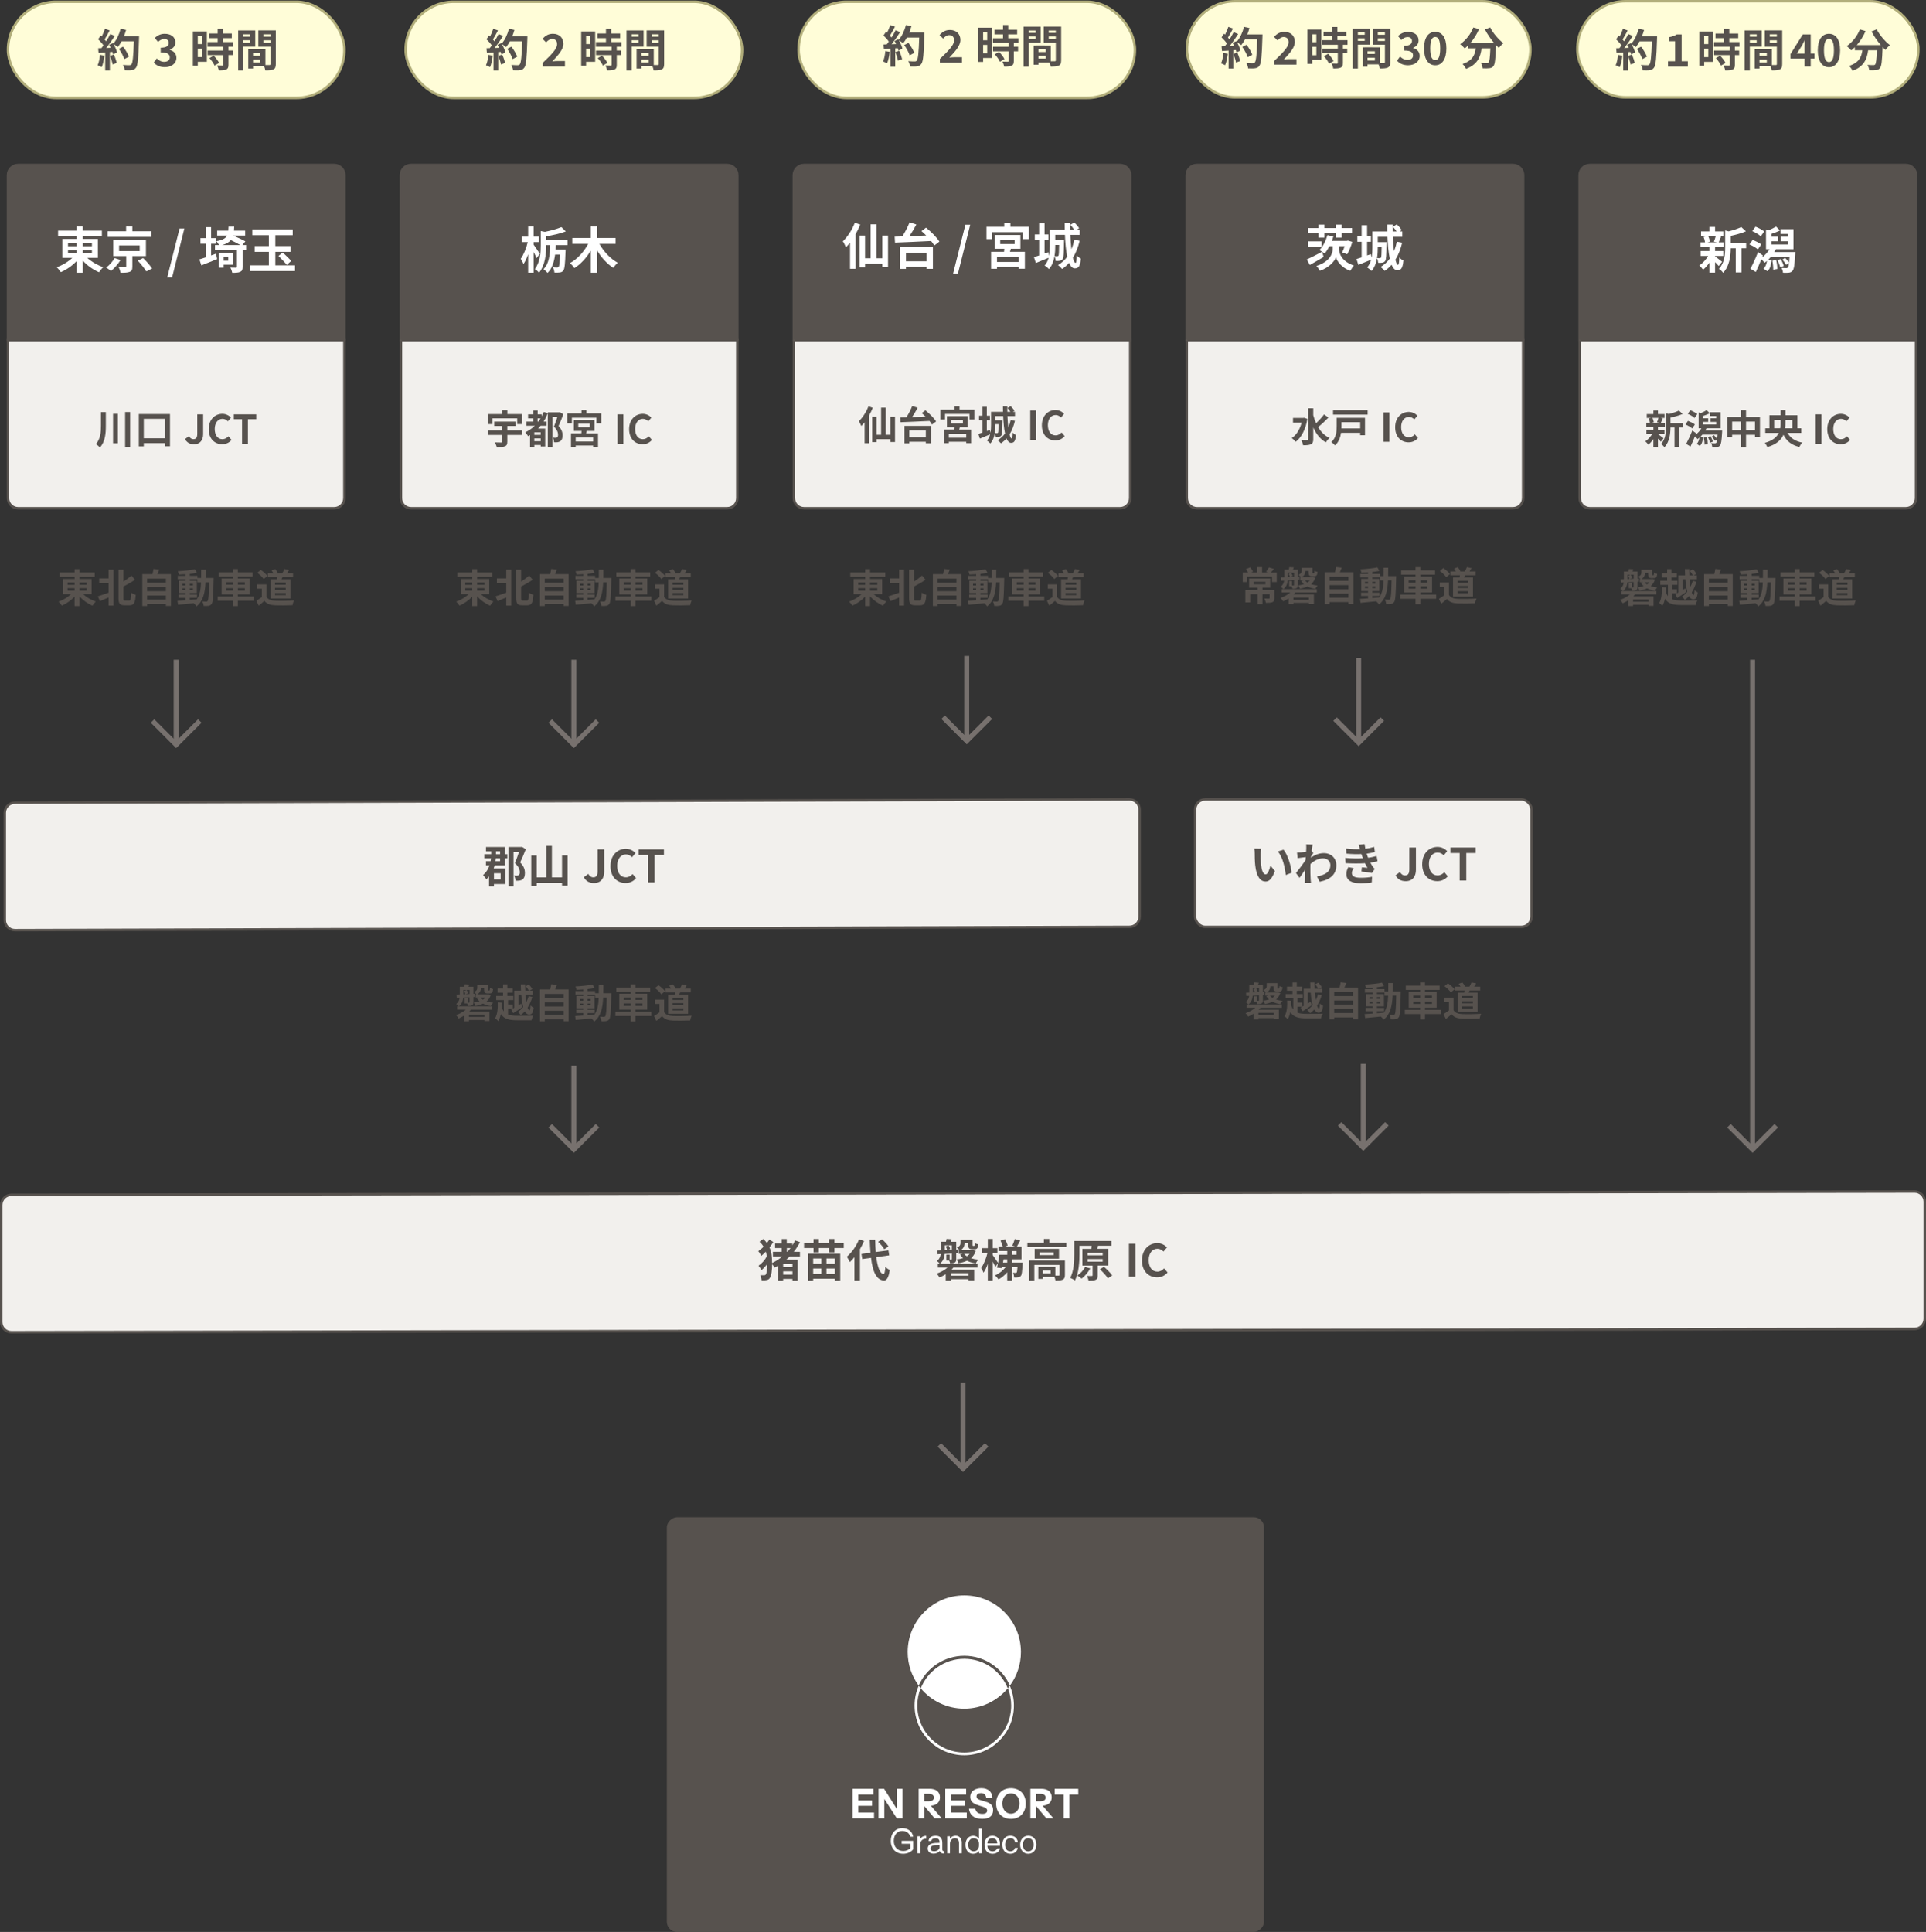 <?xml version="1.0" encoding="UTF-8"?>
<svg id="_レイヤー_2" data-name="レイヤー 2" xmlns="http://www.w3.org/2000/svg" viewBox="0 0 777.71 780.18">
  <rect x="0" y="0" width="777.71" height="780.18" fill="#333333" stroke="none"/>
  <defs>
    <style>
      .cls-1 {
        fill: #fff;
      }

      .cls-2, .cls-3 {
        fill: #57524e;
      }

      .cls-4 {
        fill: #fffdd8;
        stroke: #b2ae7b;
      }

      .cls-4, .cls-3, .cls-5, .cls-6 {
        stroke-miterlimit: 10;
      }

      .cls-3, .cls-5 {
        stroke: #57524e;
      }

      .cls-5 {
        fill: #f2f0ed;
      }

      .cls-6 {
        fill: none;
        stroke: #77716e;
        stroke-width: 2px;
      }
    </style>
  </defs>
  <g id="_レイヤー_1-2" data-name="レイヤー 1">
    <path class="cls-5" d="m456.07,374.31l-450.04,1.33c-2.26,0-4.1-1.84-4.1-4.1v-43.28c0-2.26,1.84-4.1,4.1-4.1l450.04-1.33c2.26,0,4.1,1.84,4.1,4.1v43.28c0,2.26-1.84,4.1-4.1,4.1Z"/>
    <path class="cls-5" d="m773.11,536.66l-768.51,1.33c-2.26,0-4.1-1.84-4.1-4.1v-47.28c0-2.26,1.84-4.1,4.1-4.1l768.51-1.33c2.26,0,4.1,1.84,4.1,4.1v47.28c0,2.26-1.84,4.1-4.1,4.1Z"/>
    <g>
      <path class="cls-2" d="m203.89,344.95h.97v1.69h-.97v2.86h-4.16c-.11.41-.25.83-.4,1.24h4.77v6.27h-4.65v.9h-1.98v-3.96c-.32.4-.68.76-1.08,1.12-.29-.49-.92-1.28-1.35-1.64,1.33-1.17,2.14-2.54,2.61-3.93h-1.42v-1.73h1.87c.07-.4.13-.76.16-1.13h-2.7v-1.69h2.79v-1.17h-2.11v-1.73h7.63v2.9Zm-4.43,7.69v2.47h2.7v-2.47h-2.7Zm2.47-6h-1.73c-.04.38-.07.74-.14,1.13h1.87v-1.13Zm-1.66-1.69h1.66v-1.17h-1.66v1.17Zm12.03-2c-.68,1.76-1.51,3.8-2.27,5.33,1.6,1.6,1.93,3.02,1.93,4.21,0,1.33-.31,2.2-1.03,2.68-.32.25-.77.4-1.28.47-.41.05-.97.05-1.49.04-.02-.59-.22-1.49-.56-2.11.45.05.83.05,1.1.04.27,0,.52-.04.74-.18.32-.18.45-.58.45-1.21,0-.99-.45-2.27-1.98-3.66.58-1.3,1.19-3.13,1.66-4.52h-2.21v13.85h-2.07v-15.84h5.11l.34-.09,1.57.99Z"/>
      <path class="cls-2" d="m229.18,345.42v12.23h-2.23v-1.13h-10.23v1.19h-2.2v-12.24h2.2v8.84h3.91v-12.71h2.23v12.71h4.09v-8.88h2.23Z"/>
      <path class="cls-2" d="m235.73,354.26l1.82-1.35c.52.97,1.22,1.39,1.98,1.39,1.17,0,1.78-.63,1.78-2.47v-8.82h2.67v9.04c0,2.5-1.26,4.56-4.12,4.56-1.94,0-3.24-.79-4.12-2.34Z"/>
      <path class="cls-2" d="m246.51,349.74c0-4.39,2.83-6.97,6.19-6.97,1.69,0,3.04.81,3.91,1.71l-1.39,1.69c-.68-.65-1.46-1.12-2.47-1.12-2.02,0-3.53,1.73-3.53,4.59s1.37,4.65,3.48,4.65c1.15,0,2.03-.54,2.75-1.31l1.4,1.66c-1.1,1.28-2.52,1.96-4.25,1.96-3.37,0-6.1-2.41-6.1-6.86Z"/>
      <path class="cls-2" d="m261.65,345.24h-3.75v-2.23h10.19v2.23h-3.78v11.11h-2.67v-11.11Z"/>
    </g>
    <g>
      <path class="cls-2" d="m323.03,501.6c-.7,1.4-1.57,2.72-2.52,3.93h2.5v1.87h-4.14c-.45.47-.92.9-1.41,1.33h4.63v8.43h-2.11v-.68h-3.75v.68h-2v-6.05c-.47.29-.92.56-1.4.81-.22-.34-.67-.94-1.06-1.39-.02,2.32-.22,4.59-.97,5.64-.25.38-.63.63-1.08.72-.65.16-1.39.18-2.21.14-.02-.7-.22-1.46-.54-2.07.79.05,1.39.05,1.75.02.23-.04.4-.13.52-.31.36-.47.5-2.16.52-4.14-.72.92-1.51,1.78-2.29,2.4-.27-.52-.77-1.33-1.19-1.8,1.22-.77,2.56-2.25,3.35-3.75-.09-.67-.22-1.3-.4-1.93-.61.65-1.24,1.22-1.84,1.71-.29-.56-.79-1.42-1.21-1.91.7-.45,1.44-1.08,2.16-1.78-.41-.68-.95-1.35-1.64-2.02l1.51-1.12c.58.54,1.04,1.08,1.46,1.64.4-.49.72-.95.99-1.42l1.58,1.01c-.41.7-.95,1.46-1.53,2.18.9,1.98,1.04,4.07,1.04,6.28v.04c1.5-.7,2.9-1.62,4.16-2.66h-3.82v-1.87h3.53v-1.53h-2.65v-1.85h2.65v-1.78h2.07v1.78h2.25v.77c.41-.65.79-1.31,1.12-1.98l1.95.67Zm-3.04,8.86h-3.75v1.28h3.75v-1.28Zm0,4.29v-1.33h-3.75v1.33h3.75Zm-2.27-9.22h.2c.47-.49.9-.99,1.28-1.53h-1.48v1.53Z"/>
      <path class="cls-2" d="m340.7,502.01v1.98h-3.78v1.75h-2.14v-1.75h-4.16v1.75h-2.12v-1.75h-3.82v-1.98h3.82v-1.66h2.12v1.66h4.16v-1.66h2.14v1.66h3.78Zm-14.4,4.27h12.98v10.89h-2.16v-.76h-8.77v.76h-2.05v-10.89Zm2.05,1.93v2.14h3.28v-2.14h-3.28Zm3.28,6.27v-2.21h-3.28v2.21h3.28Zm5.49-6.27h-3.4v2.14h3.4v-2.14Zm0,6.27v-2.21h-3.4v2.21h3.4Z"/>
      <path class="cls-2" d="m348.91,501.15c-.47,1.1-1.03,2.21-1.67,3.31v12.66h-2.23v-9.45c-.61.76-1.22,1.44-1.87,2.02-.2-.5-.81-1.66-1.19-2.18,1.95-1.66,3.84-4.3,4.92-7.02l2.05.67Zm4.93,6.52c.5,4,1.46,6.66,2.9,6.84.41.04.63-.86.77-2.86.4.47,1.35,1.01,1.75,1.22-.45,3.48-1.42,4.3-2.43,4.25-3.04-.29-4.46-3.67-5.11-9.16l-3.55.49-.31-2.07,3.64-.49c-.13-1.62-.23-3.38-.29-5.28h2.18c.04,1.76.11,3.46.23,4.99l5.13-.67.31,2.02-5.22.72Zm3.22-3.19c-.45-.85-1.53-2.11-2.47-3.02l1.6-.99c.95.86,2.07,2.05,2.59,2.9l-1.73,1.12Z"/>
      <path class="cls-2" d="m378.71,510.35h15.99v1.51h-9.71c-.23.31-.5.59-.79.88h9.18v4.32h-2.29v-.47h-7.02v.56h-2.2v-2.57c-.81.52-1.66.95-2.48,1.31-.23-.4-.81-1.21-1.15-1.55,1.6-.58,3.21-1.42,4.39-2.48h-3.93v-1.51Zm2.77-4c-.13,1.44-.61,2.97-1.96,3.98-.23-.31-.88-.9-1.22-1.08,1.04-.79,1.44-1.8,1.57-2.83l-1.3.07-.11-1.51,1.48-.05v-3.48h2.05c.09-.4.2-.81.23-1.13l2.03.13c-.13.36-.25.7-.38,1.01h2.25v3.21l.67-.04-.04,1.46-.63.04v2.3c0,.74-.11,1.15-.59,1.44-.47.25-1.06.29-1.87.29-.07-.32-.22-.76-.4-1.13h-1.12v-2.38h1.33v2h.67c.18-.02.22-.07.22-.23v-2.2l-2.88.14Zm.05-1.49l.92-.04c-.07-.43-.31-1.03-.58-1.48l1.13-.45c.31.43.59,1.04.68,1.46l-1.08.47,1.75-.09v-1.84h-2.83v1.96Zm9.56,9.31h-7.02v1.01h7.02v-1.01Zm2.92-9.02c-.41,1.26-1.06,2.21-1.93,2.95.86.29,1.87.49,2.97.59-.36.38-.83,1.04-1.06,1.51-1.35-.2-2.52-.56-3.53-1.08-.99.49-2.14.79-3.44,1.01-.14-.45-.49-1.13-.77-1.51.97-.11,1.85-.29,2.63-.56-.47-.41-.88-.9-1.22-1.44l1.06-.29h-1.57v-1.44h.32c-.27-.36-.79-.88-1.1-1.08,1.31-.56,1.48-1.21,1.48-1.89v-1.26h4.86v2.05c0,.38.04.41.22.41h.38c.22,0,.27-.16.32-1.13.32.22.97.43,1.42.52-.14,1.53-.54,1.96-1.51,1.96h-.94c-1.28,0-1.64-.4-1.64-1.75v-.63h-1.48c-.04,1.01-.34,2.07-1.64,2.79h4.77l.34-.04,1.04.29Zm-4.74,1.19c.31.38.68.7,1.15,1.01.43-.29.81-.63,1.13-1.01h-2.29Z"/>
      <path class="cls-2" d="m412.92,509.88s-.02.49-.04.74c-.13,2.83-.25,4.12-.65,4.61-.31.38-.63.52-1.04.59-.36.07-.99.11-1.67.09-.04-.61-.22-1.4-.49-1.91.45.05.83.05,1.03.05.22,0,.36-.02.47-.18.14-.2.23-.77.32-2.18h-2.16v5.44h-1.98v-3.35c-1.03,1.21-2.27,2.23-3.53,2.9-.32-.49-.95-1.24-1.39-1.64,1.62-.68,3.22-1.96,4.3-3.35h-1.44l-.09.43-1.98-.18c.13-.52.25-1.15.38-1.8l-1.08,1.48c-.23-.56-.63-1.37-1.04-2.16v7.67h-1.98v-6.77c-.5,1.42-1.08,2.7-1.73,3.6-.2-.58-.65-1.4-.97-1.91,1.06-1.4,2.05-3.89,2.56-6.03h-2.12v-1.98h2.27v-3.71h1.98v3.71h1.89v1.98h-1.89v.83c.49.65,1.8,2.63,2.16,3.19.2-1.1.4-2.3.52-3.35h3.19v-1.48h-3.57v-1.85h1.75c-.18-.68-.54-1.62-.9-2.36l1.8-.59c.45.81.92,1.87,1.08,2.57l-1.08.38h4.05l-1.1-.36c.38-.74.79-1.85,1.01-2.65l2.2.61c-.47.86-.94,1.75-1.33,2.4h1.84v5.19h-3.76v1.33h4.23Zm-7.69-1.33c-.07.45-.16.9-.23,1.33h1.71v-1.33h-1.48Zm3.46-1.85h1.76v-1.48h-1.76v1.48Z"/>
      <path class="cls-2" d="m430.59,501.83v1.82h-15.74v-1.82h6.66v-1.51h2.18v1.51h6.9Zm-.58,13.05c0,.99-.2,1.57-.9,1.89-.67.32-1.62.34-2.92.34-.05-.41-.22-.97-.41-1.44h-4.65v.81h-1.87v-4.84h6.88v3.49c.61.02,1.17.02,1.37,0,.27-.02.34-.07.34-.29v-4.02h-10.19v6.32h-2.09v-8.1h14.44v5.83Zm-2.38-10.55v3.96h-9.83v-3.96h9.83Zm-2.18,1.42h-5.62v1.1h5.62v-1.1Zm-1.21,7.31h-3.12v1.17h3.12v-1.17Z"/>
      <path class="cls-2" d="m443.26,511.09v3.98c0,.97-.16,1.49-.85,1.78-.68.31-1.62.31-2.88.31-.07-.58-.34-1.33-.59-1.89.79.04,1.66.04,1.91.02.27,0,.34-.05.34-.27v-3.93h-4.12v-6.77h3.58c.07-.43.14-.86.16-1.24h-4.93v3.38c0,3.06-.25,7.69-1.84,10.66-.41-.36-1.35-.86-1.89-1.06,1.49-2.75,1.62-6.79,1.62-9.6v-5.33h15.02v1.94h-5.64l.25.02-.38,1.22h4.45v6.77h-4.21Zm-3.03,1.15c-.85,1.58-2.2,3.15-3.47,4.12-.41-.36-1.26-.97-1.76-1.26,1.28-.79,2.5-2.12,3.17-3.44l2.07.58Zm-1.08-5.29h6.12v-1.03h-6.12v1.03Zm0,2.54h6.12v-1.04h-6.12v1.04Zm6.63,2.09c1.19,1.04,2.67,2.48,3.33,3.51l-1.76,1.15c-.59-1.03-2.02-2.56-3.21-3.64l1.64-1.03Z"/>
      <path class="cls-2" d="m455.86,502.25h2.67v13.34h-2.67v-13.34Z"/>
      <path class="cls-2" d="m461.13,508.98c0-4.39,2.83-6.97,6.19-6.97,1.69,0,3.04.81,3.91,1.71l-1.39,1.69c-.68-.65-1.46-1.12-2.47-1.12-2.02,0-3.53,1.73-3.53,4.59s1.37,4.65,3.48,4.65c1.15,0,2.03-.54,2.75-1.31l1.4,1.66c-1.1,1.28-2.52,1.96-4.25,1.96-3.37,0-6.1-2.41-6.1-6.86Z"/>
    </g>
    <rect class="cls-5" x="482.57" y="322.83" width="135.84" height="51.49" rx="4.1" ry="4.1"/>
    <g>
      <path class="cls-2" d="m509.05,344.91c-.02,1.17,0,2.52.11,3.82.25,2.59.79,4.38,1.93,4.38.85,0,1.57-2.11,1.91-3.55l1.8,2.2c-1.19,3.13-2.32,4.23-3.76,4.23-1.98,0-3.69-1.78-4.2-6.61-.18-1.66-.2-3.76-.2-4.86,0-.5-.04-1.28-.14-1.84l2.77.04c-.13.65-.22,1.69-.22,2.2Zm12.5,7.54l-2.36.92c-.29-2.9-1.24-7.27-3.21-9.51l2.29-.74c1.71,2.07,3.08,6.57,3.28,9.33Z"/>
      <path class="cls-2" d="m527.41,340.98l2.63.09c-.11.5-.25,1.42-.4,2.56l.67.85c-.25.32-.61.92-.92,1.39-.02.16-.02.34-.04.5,1.82-1.35,3.67-1.85,5.29-1.85,2.77,0,4.95,1.96,4.97,4.86,0,3.64-2.29,5.82-6.75,6.7l-1.08-2.18c3.17-.47,5.44-1.76,5.42-4.57,0-1.4-1.13-2.7-2.94-2.7-1.91,0-3.58.92-5.1,2.3-.02.52-.04,1.04-.04,1.51,0,1.48,0,2.99.11,4.68.02.32.07.97.13,1.39h-2.48c.04-.4.05-1.04.05-1.33.04-1.4.05-2.45.07-3.96-.76,1.13-1.64,2.45-2.27,3.29l-1.42-1.96c1.03-1.26,2.83-3.64,3.85-5.15.04-.41.07-.85.09-1.28-.88.11-2.27.29-3.28.43l-.23-2.3c.52.02.94.02,1.57-.02.52-.04,1.31-.13,2.09-.23.04-.68.07-1.19.07-1.39,0-.52.02-1.06-.07-1.62Z"/>
      <path class="cls-2" d="m550.33,346.58c-.09-.22-.16-.43-.23-.63-.14-.41-.25-.76-.36-1.06-1.69.09-3.8.05-6.07-.16l-.13-2.07c2.14.25,3.98.32,5.64.27-.18-.58-.36-1.15-.58-1.78l2.41-.27c.09.65.2,1.28.32,1.89,1.24-.16,2.4-.41,3.55-.77l.29,2.07c-.99.27-2.12.5-3.31.67.09.29.18.58.27.85.09.25.2.52.31.81,1.48-.18,2.56-.49,3.44-.72l.36,2.12c-.83.22-1.8.41-2.88.56.31.58.61,1.13.94,1.6.23.34.49.61.81.92l-1.1,1.66c-1.01-.2-2.95-.43-4.27-.58l.18-1.71c.76.07,1.73.16,2.27.22-.38-.63-.72-1.26-1.01-1.87-2.21.14-5.11.14-7.83-.02l-.13-2.12c2.68.25,5.11.27,7.11.14Zm-4.45,6.03c0,1.33,1.26,1.87,3.64,1.87,1.71,0,3.24-.14,4.52-.4l-.13,2.29c-1.26.22-2.9.34-4.38.34-3.6,0-5.83-1.06-5.87-3.64-.04-1.15.36-2.03.77-2.9l2.23.43c-.43.59-.79,1.22-.79,2Z"/>
      <path class="cls-2" d="m563.5,353.5l1.82-1.35c.52.97,1.22,1.39,1.98,1.39,1.17,0,1.78-.63,1.78-2.47v-8.82h2.67v9.04c0,2.5-1.26,4.56-4.12,4.56-1.94,0-3.24-.79-4.12-2.34Z"/>
      <path class="cls-2" d="m574.28,348.98c0-4.39,2.83-6.97,6.19-6.97,1.69,0,3.04.81,3.91,1.71l-1.39,1.69c-.68-.65-1.46-1.12-2.47-1.12-2.02,0-3.53,1.73-3.53,4.59s1.37,4.65,3.48,4.65c1.15,0,2.03-.54,2.75-1.31l1.4,1.66c-1.1,1.28-2.52,1.96-4.25,1.96-3.37,0-6.1-2.41-6.1-6.86Z"/>
      <path class="cls-2" d="m589.42,344.48h-3.75v-2.23h10.19v2.23h-3.78v11.11h-2.67v-11.11Z"/>
    </g>
    <rect class="cls-2" x="306.09" y="575.89" width="167.47" height="241.12" rx="4.1" ry="4.1" transform="translate(1086.28 306.62) rotate(90)"/>
    <g>
      <path class="cls-2" d="m33.52,239.92c1.36,1.25,3.31,2.38,5.17,3.01-.45.38-1.06,1.15-1.36,1.65-1.87-.78-3.79-2.16-5.25-3.73v3.89h-1.97v-3.81c-1.44,1.54-3.3,2.83-5.15,3.62-.3-.46-.9-1.22-1.31-1.6,1.82-.62,3.71-1.76,5.04-3.02h-3.23v-6.11h4.66v-.91h-6.02v-1.78h6.02v-1.31h1.97v1.31h6.16v1.78h-6.16v.91h4.88v6.11h-3.44Zm-6.23-3.75h2.82v-.94h-2.82v.94Zm0,2.32h2.82v-.98h-2.82v.98Zm4.79-3.27v.94h2.94v-.94h-2.94Zm2.94,2.29h-2.94v.98h2.94v-.98Z"/>
      <path class="cls-2" d="m43.84,230.04h2v14.52h-2v-3.28c-1.22.53-2.45,1.04-3.49,1.47l-.85-1.95c1.09-.32,2.72-.88,4.34-1.46v-3.87h-3.78v-1.9h3.78v-3.52Zm8.32,12.5c.61,0,.7-.64.82-3.22.46.37,1.3.75,1.82.86-.19,3.06-.66,4.24-2.45,4.24h-2.14c-1.82,0-2.35-.67-2.35-2.93v-11.44h1.97v4.8c1.22-.78,2.4-1.68,3.28-2.43l1.38,1.71c-1.41.96-3.09,1.9-4.66,2.72v4.67c0,.9.1,1.01.67,1.01h1.66Z"/>
      <path class="cls-2" d="m69.03,231.85v12.85h-2.03v-.78h-7.6v.8h-1.94v-12.87h4.1c.18-.69.35-1.46.43-2.1l2.31.26c-.24.64-.5,1.26-.75,1.84h5.49Zm-9.64,1.82v1.65h7.6v-1.65h-7.6Zm0,3.41v1.65h7.6v-1.65h-7.6Zm7.6,5.07v-1.66h-7.6v1.66h7.6Z"/>
      <path class="cls-2" d="m86.28,233.39s-.02.62-.02.85c-.14,6.55-.27,8.87-.78,9.6-.37.53-.74.69-1.26.8-.48.1-1.22.08-1.98.06-.03-.53-.24-1.3-.56-1.82.7.06,1.31.08,1.62.08.24,0,.4-.06.54-.27.34-.43.5-2.38.59-7.56h-1.44c-.21,4.29-.94,7.59-3.63,9.72-.24-.38-.7-.91-1.12-1.26-2.3.24-4.61.48-6.34.62l-.22-1.6c.9-.06,2.02-.14,3.25-.22v-.96h-2.82v-1.34h2.82v-.62h-2.75v-4.95h2.75v-.62h-3.15v-1.38h3.15v-.64c-.93.06-1.84.11-2.71.13-.06-.38-.24-.98-.42-1.34,2.37-.13,5.14-.4,6.9-.78l.83,1.42c-.85.18-1.84.32-2.88.43v.78h3.07v.88h1.5c.02-1.06.02-2.16.02-3.35h1.82c0,1.17,0,2.29-.03,3.35h3.25Zm-12.61,3.03h1.25v-.7h-1.25v.7Zm1.25,1.86v-.72h-1.25v.72h1.25Zm1.73,3.97c.91-.06,1.86-.14,2.79-.22,1.25-1.73,1.63-4.02,1.74-6.88h-1.46v-1.25h-3.07v.62h2.83v4.95h-2.83v.62h2.9v1.34h-2.9v.82Zm1.25-5.83v-.7h-1.25v.7h1.25Zm-1.25,1.14v.72h1.25v-.72h-1.25Z"/>
      <path class="cls-2" d="m102.44,242.59h-6.39v2.16h-1.95v-2.16h-6.19v-1.71h6.19v-.86h-4.61v-6.42h4.61v-.77h-5.81v-1.73h5.81v-1.3h1.95v1.3h5.92v1.73h-5.92v.77h4.72v6.42h-4.72v.86h6.39v1.71Zm-11.12-6.5h2.79v-.98h-2.79v.98Zm2.79,2.4v-.98h-2.79v.98h2.79Zm1.95-3.38v.98h2.8v-.98h-2.8Zm2.8,2.4h-2.8v.98h2.8v-.98Z"/>
      <path class="cls-2" d="m107.58,241.02c.66,1.07,1.86,1.5,3.52,1.57,1.87.08,5.47.03,7.6-.13-.21.45-.5,1.38-.59,1.92-1.92.1-5.14.13-7.04.05-1.97-.08-3.28-.53-4.32-1.78-.7.62-1.41,1.25-2.29,1.92l-.93-1.98c.69-.4,1.49-.93,2.19-1.47v-3.38h-1.84v-1.75h3.7v5.03Zm-1.1-7.19c-.5-.77-1.63-1.82-2.58-2.53l1.41-1.15c.96.67,2.13,1.66,2.67,2.42l-1.5,1.26Zm5.38.08c.06-.29.11-.58.16-.86h-3.87v-1.54h2.22c-.19-.38-.46-.82-.74-1.15l1.5-.56c.43.48.88,1.17,1.04,1.63l-.19.08h2c.3-.51.66-1.23.85-1.73l1.89.4c-.29.48-.58.94-.83,1.33h2.45v1.54h-4.27c-.13.3-.27.59-.4.86h3.6v7.79h-8.04v-7.79h2.62Zm3.52,1.38h-4.34v.83h4.34v-.83Zm0,2.1h-4.34v.83h4.34v-.83Zm0,2.1h-4.34v.85h4.34v-.85Z"/>
    </g>
    <g>
      <path class="cls-2" d="m194.1,239.92c1.36,1.25,3.31,2.38,5.17,3.01-.45.38-1.06,1.15-1.36,1.65-1.87-.78-3.79-2.16-5.25-3.73v3.89h-1.97v-3.81c-1.44,1.54-3.3,2.83-5.15,3.62-.3-.46-.9-1.22-1.31-1.6,1.82-.62,3.71-1.76,5.04-3.02h-3.23v-6.11h4.66v-.91h-6.02v-1.78h6.02v-1.31h1.97v1.31h6.16v1.78h-6.16v.91h4.88v6.11h-3.44Zm-6.23-3.75h2.82v-.94h-2.82v.94Zm0,2.32h2.82v-.98h-2.82v.98Zm4.79-3.27v.94h2.94v-.94h-2.94Zm2.94,2.29h-2.94v.98h2.94v-.98Z"/>
      <path class="cls-2" d="m204.42,230.04h2v14.52h-2v-3.28c-1.22.53-2.45,1.04-3.49,1.47l-.85-1.95c1.09-.32,2.72-.88,4.34-1.46v-3.87h-3.78v-1.9h3.78v-3.52Zm8.32,12.5c.61,0,.7-.64.82-3.22.46.37,1.3.75,1.83.86-.19,3.06-.66,4.24-2.45,4.24h-2.14c-1.83,0-2.35-.67-2.35-2.93v-11.44h1.97v4.8c1.22-.78,2.4-1.68,3.28-2.43l1.38,1.71c-1.41.96-3.09,1.9-4.66,2.72v4.67c0,.9.1,1.01.67,1.01h1.66Z"/>
      <path class="cls-2" d="m229.61,231.85v12.85h-2.03v-.78h-7.6v.8h-1.94v-12.87h4.1c.18-.69.35-1.46.43-2.1l2.31.26c-.24.64-.5,1.26-.75,1.84h5.49Zm-9.64,1.82v1.65h7.6v-1.65h-7.6Zm0,3.41v1.65h7.6v-1.65h-7.6Zm7.6,5.07v-1.66h-7.6v1.66h7.6Z"/>
      <path class="cls-2" d="m246.86,233.39s-.02.62-.02.85c-.14,6.55-.27,8.87-.78,9.6-.37.53-.74.69-1.26.8-.48.1-1.22.08-1.98.06-.03-.53-.24-1.3-.56-1.82.7.06,1.31.08,1.62.08.24,0,.4-.06.54-.27.34-.43.5-2.38.59-7.56h-1.44c-.21,4.29-.94,7.59-3.63,9.72-.24-.38-.71-.91-1.12-1.26-2.3.24-4.61.48-6.34.62l-.22-1.6c.9-.06,2.02-.14,3.25-.22v-.96h-2.82v-1.34h2.82v-.62h-2.75v-4.95h2.75v-.62h-3.15v-1.38h3.15v-.64c-.93.06-1.84.11-2.71.13-.06-.38-.24-.98-.42-1.34,2.37-.13,5.14-.4,6.9-.78l.83,1.42c-.85.18-1.84.32-2.88.43v.78h3.07v.88h1.5c.02-1.06.02-2.16.02-3.35h1.82c0,1.17,0,2.29-.03,3.35h3.25Zm-12.61,3.03h1.25v-.7h-1.25v.7Zm1.25,1.86v-.72h-1.25v.72h1.25Zm1.73,3.97c.91-.06,1.86-.14,2.79-.22,1.25-1.73,1.63-4.02,1.74-6.88h-1.46v-1.25h-3.07v.62h2.83v4.95h-2.83v.62h2.9v1.34h-2.9v.82Zm1.25-5.83v-.7h-1.25v.7h1.25Zm-1.25,1.14v.72h1.25v-.72h-1.25Z"/>
      <path class="cls-2" d="m263.02,242.59h-6.39v2.16h-1.95v-2.16h-6.19v-1.71h6.19v-.86h-4.61v-6.42h4.61v-.77h-5.81v-1.73h5.81v-1.3h1.95v1.3h5.92v1.73h-5.92v.77h4.72v6.42h-4.72v.86h6.39v1.71Zm-11.12-6.5h2.79v-.98h-2.79v.98Zm2.79,2.4v-.98h-2.79v.98h2.79Zm1.95-3.38v.98h2.8v-.98h-2.8Zm2.8,2.4h-2.8v.98h2.8v-.98Z"/>
      <path class="cls-2" d="m268.16,241.02c.66,1.07,1.86,1.5,3.52,1.57,1.87.08,5.47.03,7.6-.13-.21.45-.5,1.38-.59,1.92-1.92.1-5.14.13-7.04.05-1.97-.08-3.28-.53-4.32-1.78-.71.62-1.41,1.25-2.29,1.92l-.93-1.98c.69-.4,1.49-.93,2.19-1.47v-3.38h-1.84v-1.75h3.7v5.03Zm-1.1-7.19c-.5-.77-1.63-1.82-2.58-2.53l1.41-1.15c.96.67,2.13,1.66,2.67,2.42l-1.5,1.26Zm5.38.08c.06-.29.11-.58.16-.86h-3.87v-1.54h2.22c-.19-.38-.46-.82-.74-1.15l1.5-.56c.43.48.88,1.17,1.04,1.63l-.19.08h2c.3-.51.66-1.23.85-1.73l1.89.4c-.29.48-.58.94-.83,1.33h2.45v1.54h-4.27c-.13.3-.27.59-.4.86h3.6v7.79h-8.04v-7.79h2.62Zm3.52,1.38h-4.34v.83h4.34v-.83Zm0,2.1h-4.34v.83h4.34v-.83Zm0,2.1h-4.34v.85h4.34v-.85Z"/>
    </g>
    <g>
      <path class="cls-2" d="m352.75,239.92c1.36,1.25,3.31,2.38,5.17,3.01-.45.38-1.06,1.15-1.36,1.65-1.87-.78-3.79-2.16-5.25-3.73v3.89h-1.97v-3.81c-1.44,1.54-3.3,2.83-5.15,3.62-.3-.46-.9-1.22-1.31-1.6,1.82-.62,3.71-1.76,5.04-3.02h-3.23v-6.11h4.66v-.91h-6.02v-1.78h6.02v-1.31h1.97v1.31h6.16v1.78h-6.16v.91h4.88v6.11h-3.44Zm-6.23-3.75h2.82v-.94h-2.82v.94Zm0,2.32h2.82v-.98h-2.82v.98Zm4.79-3.27v.94h2.94v-.94h-2.94Zm2.94,2.29h-2.94v.98h2.94v-.98Z"/>
      <path class="cls-2" d="m363.07,230.04h2v14.52h-2v-3.28c-1.22.53-2.45,1.04-3.49,1.47l-.85-1.95c1.09-.32,2.72-.88,4.34-1.46v-3.87h-3.78v-1.9h3.78v-3.52Zm8.32,12.5c.61,0,.7-.64.82-3.22.46.37,1.3.75,1.82.86-.19,3.06-.66,4.24-2.45,4.24h-2.14c-1.82,0-2.35-.67-2.35-2.93v-11.44h1.97v4.8c1.22-.78,2.4-1.68,3.28-2.43l1.38,1.71c-1.41.96-3.09,1.9-4.66,2.72v4.67c0,.9.1,1.01.67,1.01h1.66Z"/>
      <path class="cls-2" d="m388.26,231.85v12.85h-2.03v-.78h-7.6v.8h-1.94v-12.87h4.1c.18-.69.35-1.46.43-2.1l2.31.26c-.24.64-.5,1.26-.75,1.84h5.49Zm-9.64,1.82v1.65h7.6v-1.65h-7.6Zm0,3.41v1.65h7.6v-1.65h-7.6Zm7.6,5.07v-1.66h-7.6v1.66h7.6Z"/>
      <path class="cls-2" d="m405.51,233.39s-.02.62-.02.85c-.14,6.55-.27,8.87-.78,9.6-.37.53-.74.69-1.26.8-.48.1-1.22.08-1.98.06-.03-.53-.24-1.3-.56-1.82.7.06,1.31.08,1.62.08.24,0,.4-.06.54-.27.34-.43.5-2.38.59-7.56h-1.44c-.21,4.29-.94,7.59-3.63,9.72-.24-.38-.7-.91-1.12-1.26-2.3.24-4.61.48-6.34.62l-.22-1.6c.9-.06,2.02-.14,3.25-.22v-.96h-2.82v-1.34h2.82v-.62h-2.75v-4.95h2.75v-.62h-3.15v-1.38h3.15v-.64c-.93.06-1.84.11-2.71.13-.06-.38-.24-.98-.42-1.34,2.37-.13,5.14-.4,6.9-.78l.83,1.42c-.85.18-1.84.32-2.88.43v.78h3.07v.88h1.5c.02-1.06.02-2.16.02-3.35h1.82c0,1.17,0,2.29-.03,3.35h3.25Zm-12.61,3.03h1.25v-.7h-1.25v.7Zm1.25,1.86v-.72h-1.25v.72h1.25Zm1.73,3.97c.91-.06,1.86-.14,2.79-.22,1.25-1.73,1.63-4.02,1.74-6.88h-1.46v-1.25h-3.07v.62h2.83v4.95h-2.83v.62h2.9v1.34h-2.9v.82Zm1.25-5.83v-.7h-1.25v.7h1.25Zm-1.25,1.14v.72h1.25v-.72h-1.25Z"/>
      <path class="cls-2" d="m421.67,242.59h-6.39v2.16h-1.95v-2.16h-6.19v-1.71h6.19v-.86h-4.61v-6.42h4.61v-.77h-5.81v-1.73h5.81v-1.3h1.95v1.3h5.92v1.73h-5.92v.77h4.72v6.42h-4.72v.86h6.39v1.71Zm-11.12-6.5h2.79v-.98h-2.79v.98Zm2.79,2.4v-.98h-2.79v.98h2.79Zm1.95-3.38v.98h2.8v-.98h-2.8Zm2.8,2.4h-2.8v.98h2.8v-.98Z"/>
      <path class="cls-2" d="m426.81,241.02c.66,1.07,1.86,1.5,3.52,1.57,1.87.08,5.47.03,7.6-.13-.21.45-.5,1.38-.59,1.92-1.92.1-5.14.13-7.04.05-1.97-.08-3.28-.53-4.32-1.78-.7.62-1.41,1.25-2.29,1.92l-.93-1.98c.69-.4,1.49-.93,2.19-1.47v-3.38h-1.84v-1.75h3.7v5.03Zm-1.1-7.19c-.5-.77-1.63-1.82-2.58-2.53l1.41-1.15c.96.67,2.13,1.66,2.67,2.42l-1.5,1.26Zm5.38.08c.06-.29.11-.58.16-.86h-3.87v-1.54h2.22c-.19-.38-.46-.82-.74-1.15l1.5-.56c.43.48.88,1.17,1.04,1.63l-.19.08h2c.3-.51.66-1.23.85-1.73l1.89.4c-.29.48-.58.94-.83,1.33h2.45v1.54h-4.27c-.13.3-.27.59-.4.86h3.6v7.79h-8.04v-7.79h2.62Zm3.52,1.38h-4.34v.83h4.34v-.83Zm0,2.1h-4.34v.83h4.34v-.83Zm0,2.1h-4.34v.85h4.34v-.85Z"/>
    </g>
    <g>
      <line class="cls-6" x1="231.71" y1="430.39" x2="231.71" y2="464.16"/>
      <polyline class="cls-6" points="241.26 454.61 231.71 464.16 222.17 454.61"/>
    </g>
    <g>
      <line class="cls-6" x1="71.13" y1="266.43" x2="71.13" y2="300.71"/>
      <polyline class="cls-6" points="80.68 291.16 71.13 300.71 61.59 291.16"/>
    </g>
    <g>
      <line class="cls-6" x1="231.71" y1="266.43" x2="231.71" y2="300.71"/>
      <polyline class="cls-6" points="241.26 291.16 231.71 300.71 222.17 291.16"/>
    </g>
    <g>
      <line class="cls-6" x1="390.36" y1="264.9" x2="390.36" y2="299.17"/>
      <polyline class="cls-6" points="399.91 289.63 390.36 299.17 380.82 289.63"/>
    </g>
    <g>
      <line class="cls-6" x1="548.63" y1="265.66" x2="548.63" y2="299.94"/>
      <polyline class="cls-6" points="558.18 290.39 548.63 299.94 539.08 290.39"/>
    </g>
    <g>
      <line class="cls-6" x1="550.49" y1="429.62" x2="550.49" y2="463.39"/>
      <polyline class="cls-6" points="560.03 453.85 550.49 463.39 540.94 453.85"/>
    </g>
    <g>
      <line class="cls-6" x1="707.68" y1="266.43" x2="707.68" y2="464.16"/>
      <polyline class="cls-6" points="717.23 454.61 707.68 464.16 698.13 454.61"/>
    </g>
    <g>
      <line class="cls-6" x1="388.86" y1="558.33" x2="388.86" y2="593.04"/>
      <polyline class="cls-6" points="398.4 583.49 388.86 593.04 379.31 583.49"/>
    </g>
    <g>
      <path class="cls-2" d="m515.55,231.2v3.86h-1.9v-2.21h-10.02v2.21h-1.82v-3.86h2.16c-.24-.46-.58-.99-.9-1.39l1.73-.7c.46.53.96,1.23,1.17,1.71l-.86.38h2.54v-2.19h1.97v2.19h2.51l-.9-.32c.4-.48.88-1.22,1.15-1.74l2.05.61c-.46.56-.91,1.06-1.31,1.46h2.43Zm-.93,10.34c0,.88-.18,1.34-.82,1.63-.62.27-1.5.27-2.64.27-.1-.53-.35-1.25-.61-1.73.72.03,1.57.03,1.79.03.24,0,.32-.06.32-.24v-1.55h-2.88v4.03h-1.97v-4.03h-3.01v3.31h-1.94v-5.01h4.95v-.96h-3.43v-3.68h8.52v3.68h-3.12v.96h4.83v3.28Zm-8.4-5.59h4.75v-.99h-4.75v.99Z"/>
      <path class="cls-2" d="m517.51,237.92h14.21v1.34h-8.63c-.21.27-.45.53-.7.78h8.16v3.84h-2.03v-.42h-6.24v.5h-1.95v-2.29c-.72.46-1.47.85-2.21,1.17-.21-.35-.72-1.07-1.02-1.38,1.42-.51,2.85-1.26,3.91-2.21h-3.49v-1.34Zm2.46-3.55c-.11,1.28-.54,2.64-1.75,3.54-.21-.27-.78-.8-1.09-.96.93-.7,1.28-1.6,1.39-2.51l-1.15.06-.1-1.34,1.31-.05v-3.09h1.83c.08-.35.18-.72.21-1.01l1.81.11c-.11.32-.22.62-.34.9h2v2.85l.59-.03-.03,1.3-.56.03v2.05c0,.66-.1,1.02-.53,1.28-.42.22-.94.26-1.67.26-.06-.29-.19-.67-.35-1.01h-.99v-2.11h1.18v1.78h.59c.16-.02.19-.06.19-.21v-1.95l-2.56.13Zm.05-1.33l.82-.03c-.06-.38-.27-.91-.51-1.31l1.01-.4c.27.38.53.93.61,1.3l-.96.42,1.55-.08v-1.63h-2.51v1.74Zm8.5,8.28h-6.24v.9h6.24v-.9Zm2.59-8.02c-.37,1.12-.94,1.97-1.71,2.62.77.26,1.67.43,2.64.53-.32.34-.74.93-.94,1.34-1.2-.18-2.24-.5-3.14-.96-.88.43-1.91.7-3.06.9-.13-.4-.43-1.01-.69-1.34.86-.1,1.65-.26,2.34-.5-.42-.37-.78-.8-1.09-1.28l.94-.26h-1.39v-1.28h.29c-.24-.32-.7-.78-.98-.96,1.17-.5,1.31-1.07,1.31-1.68v-1.12h4.32v1.82c0,.34.03.37.19.37h.34c.19,0,.24-.14.29-1.01.29.19.86.38,1.26.46-.13,1.36-.48,1.74-1.34,1.74h-.83c-1.14,0-1.46-.35-1.46-1.55v-.56h-1.31c-.03.9-.3,1.84-1.46,2.48h4.24l.3-.03.93.26Zm-4.21,1.06c.27.34.61.62,1.02.9.38-.26.72-.56,1.01-.9h-2.03Z"/>
      <path class="cls-2" d="m546.52,231.08v12.85h-2.03v-.78h-7.6v.8h-1.94v-12.87h4.1c.18-.69.35-1.46.43-2.1l2.31.26c-.24.64-.5,1.26-.75,1.84h5.49Zm-9.64,1.82v1.65h7.6v-1.65h-7.6Zm0,3.41v1.65h7.6v-1.65h-7.6Zm7.6,5.07v-1.66h-7.6v1.66h7.6Z"/>
      <path class="cls-2" d="m563.77,232.62s-.02.62-.02.85c-.14,6.55-.27,8.87-.78,9.6-.37.53-.74.69-1.26.8-.48.1-1.22.08-1.98.06-.03-.53-.24-1.3-.56-1.82.7.06,1.31.08,1.62.08.24,0,.4-.06.54-.27.34-.43.5-2.38.59-7.56h-1.44c-.21,4.29-.94,7.59-3.63,9.72-.24-.38-.71-.91-1.12-1.26-2.3.24-4.61.48-6.34.62l-.22-1.6c.9-.06,2.02-.14,3.25-.22v-.96h-2.82v-1.34h2.82v-.62h-2.75v-4.95h2.75v-.62h-3.15v-1.38h3.15v-.64c-.93.06-1.84.11-2.71.13-.06-.38-.24-.98-.42-1.34,2.37-.13,5.14-.4,6.9-.78l.83,1.42c-.85.18-1.84.32-2.88.43v.78h3.07v.88h1.5c.02-1.06.02-2.16.02-3.35h1.82c0,1.17,0,2.29-.03,3.35h3.25Zm-12.61,3.03h1.25v-.7h-1.25v.7Zm1.25,1.86v-.72h-1.25v.72h1.25Zm1.73,3.97c.91-.06,1.86-.14,2.79-.22,1.25-1.73,1.63-4.02,1.74-6.88h-1.46v-1.25h-3.07v.62h2.83v4.95h-2.83v.62h2.9v1.34h-2.9v.82Zm1.25-5.83v-.7h-1.25v.7h1.25Zm-1.25,1.14v.72h1.25v-.72h-1.25Z"/>
      <path class="cls-2" d="m579.93,241.82h-6.39v2.16h-1.95v-2.16h-6.19v-1.71h6.19v-.86h-4.61v-6.42h4.61v-.77h-5.81v-1.73h5.81v-1.3h1.95v1.3h5.92v1.73h-5.92v.77h4.72v6.42h-4.72v.86h6.39v1.71Zm-11.12-6.5h2.79v-.98h-2.79v.98Zm2.79,2.4v-.98h-2.79v.98h2.79Zm1.95-3.38v.98h2.8v-.98h-2.8Zm2.8,2.4h-2.8v.98h2.8v-.98Z"/>
      <path class="cls-2" d="m585.08,240.26c.66,1.07,1.86,1.5,3.52,1.57,1.87.08,5.47.03,7.6-.13-.21.45-.5,1.38-.59,1.92-1.92.1-5.14.13-7.04.05-1.97-.08-3.28-.53-4.32-1.78-.71.62-1.41,1.25-2.29,1.92l-.93-1.98c.69-.4,1.49-.93,2.19-1.47v-3.38h-1.84v-1.75h3.7v5.03Zm-1.1-7.19c-.5-.77-1.63-1.82-2.58-2.53l1.41-1.15c.96.67,2.13,1.66,2.67,2.42l-1.5,1.26Zm5.38.08c.06-.29.11-.58.16-.86h-3.87v-1.54h2.22c-.19-.38-.46-.82-.74-1.15l1.5-.56c.43.48.88,1.17,1.04,1.63l-.19.08h2c.3-.51.66-1.23.85-1.73l1.89.4c-.29.48-.58.94-.83,1.33h2.45v1.54h-4.27c-.13.3-.27.59-.4.86h3.6v7.79h-8.04v-7.79h2.62Zm3.52,1.38h-4.34v.83h4.34v-.83Zm0,2.1h-4.34v.83h4.34v-.83Zm0,2.1h-4.34v.85h4.34v-.85Z"/>
    </g>
    <g>
      <path class="cls-2" d="m503.37,405.62h14.21v1.34h-8.63c-.21.27-.45.53-.7.78h8.16v3.84h-2.03v-.42h-6.24v.5h-1.95v-2.29c-.72.46-1.47.85-2.21,1.17-.21-.35-.72-1.07-1.02-1.38,1.42-.51,2.85-1.26,3.91-2.21h-3.49v-1.34Zm2.46-3.55c-.11,1.28-.54,2.64-1.74,3.54-.21-.27-.78-.8-1.09-.96.93-.7,1.28-1.6,1.39-2.51l-1.15.06-.1-1.34,1.31-.05v-3.09h1.82c.08-.35.18-.72.21-1.01l1.81.11c-.11.32-.22.62-.34.9h2v2.85l.59-.03-.03,1.3-.56.03v2.05c0,.66-.1,1.02-.53,1.28-.42.22-.94.26-1.66.26-.06-.29-.19-.67-.35-1.01h-.99v-2.11h1.18v1.78h.59c.16-.02.19-.06.19-.21v-1.95l-2.56.13Zm.05-1.33l.82-.03c-.06-.38-.27-.91-.51-1.31l1.01-.4c.27.38.53.93.61,1.3l-.96.42,1.55-.08v-1.63h-2.51v1.75Zm8.5,8.28h-6.24v.9h6.24v-.9Zm2.59-8.02c-.37,1.12-.94,1.97-1.71,2.62.77.26,1.67.43,2.64.53-.32.34-.74.93-.94,1.34-1.2-.18-2.24-.5-3.14-.96-.88.43-1.9.7-3.06.9-.13-.4-.43-1.01-.69-1.34.86-.1,1.65-.26,2.34-.5-.42-.37-.78-.8-1.09-1.28l.94-.26h-1.39v-1.28h.29c-.24-.32-.7-.78-.98-.96,1.17-.5,1.31-1.07,1.31-1.68v-1.12h4.32v1.82c0,.34.03.37.19.37h.34c.19,0,.24-.14.29-1.01.29.19.86.38,1.26.46-.13,1.36-.48,1.75-1.34,1.75h-.83c-1.14,0-1.46-.35-1.46-1.55v-.56h-1.31c-.03.9-.3,1.84-1.46,2.48h4.24l.3-.03.93.26Zm-4.21,1.06c.27.34.61.62,1.02.9.38-.26.72-.56,1.01-.9h-2.03Z"/>
      <path class="cls-2" d="m523.94,408.94c.98.38,2.19.48,3.68.48,1.14,0,5.15,0,6.51-.05-.3.43-.61,1.31-.74,1.87h-5.79c-3.15,0-5.22-.43-6.58-2.51-.22,1.02-.56,2.02-1.09,2.88-.24-.38-.85-.96-1.23-1.15,1.02-1.81,1.12-4.29,1.04-6.45l1.6.1c.02.61.02,1.23,0,1.86.24.7.53,1.26.88,1.71v-4.59h-3.09v-1.66h2.77v-1.34h-2.22v-1.67h2.22v-1.68h1.74v1.68h2.16v1.67h-2.16v1.34h2.4v1.66h-2.11v1.78h1.9v1.65h-1.9v2.43Zm2.48-9.68h2.72c-.03-.83-.06-1.68-.08-2.53h1.76c0,.85.02,1.7.05,2.53h1.42c-.26-.53-.77-1.26-1.23-1.79l1.28-.67c.51.56,1.12,1.33,1.38,1.84l-1.14.62h1.31v1.58h-2.93c.08,1.1.21,2.13.35,3.02.38-.75.7-1.57.94-2.38l1.46.38c-.45,1.57-1.09,3.02-1.89,4.27.24.69.48,1.09.74,1.09.22,0,.35-.62.4-2,.34.38.86.75,1.28.93-.24,2.21-.72,2.8-1.87,2.8-.67,0-1.23-.48-1.66-1.31-.53.59-1.09,1.1-1.7,1.52-.24-.4-.77-1.01-1.14-1.31.8-.5,1.52-1.17,2.16-1.97-.38-1.39-.64-3.14-.78-5.04h-1.15v4.37l1.1-.66.53,1.36c-1.25.85-2.61,1.76-3.75,2.47l-.8-1.52c.35-.18.77-.42,1.23-.67v-6.93Z"/>
      <path class="cls-2" d="m548.38,398.78v12.85h-2.03v-.78h-7.6v.8h-1.94v-12.87h4.1c.18-.69.35-1.46.43-2.1l2.31.26c-.24.64-.5,1.26-.75,1.84h5.49Zm-9.64,1.83v1.65h7.6v-1.65h-7.6Zm0,3.41v1.65h7.6v-1.65h-7.6Zm7.6,5.07v-1.67h-7.6v1.67h7.6Z"/>
      <path class="cls-2" d="m565.63,400.32s-.02.62-.02.85c-.14,6.55-.27,8.87-.78,9.6-.37.53-.74.69-1.26.8-.48.1-1.22.08-1.98.06-.03-.53-.24-1.3-.56-1.83.7.06,1.31.08,1.62.08.24,0,.4-.06.54-.27.34-.43.5-2.38.59-7.56h-1.44c-.21,4.29-.94,7.59-3.63,9.72-.24-.38-.7-.91-1.12-1.26-2.3.24-4.61.48-6.34.62l-.22-1.6c.9-.06,2.02-.14,3.25-.22v-.96h-2.82v-1.34h2.82v-.62h-2.75v-4.95h2.75v-.62h-3.15v-1.38h3.15v-.64c-.93.06-1.84.11-2.71.13-.06-.38-.24-.98-.42-1.34,2.37-.13,5.14-.4,6.9-.78l.83,1.42c-.85.18-1.84.32-2.88.43v.78h3.07v.88h1.5c.02-1.06.02-2.16.02-3.35h1.82c0,1.17,0,2.29-.03,3.35h3.25Zm-12.61,3.03h1.25v-.71h-1.25v.71Zm1.25,1.86v-.72h-1.25v.72h1.25Zm1.73,3.97c.91-.06,1.86-.14,2.79-.22,1.25-1.73,1.63-4.02,1.74-6.88h-1.46v-1.25h-3.07v.62h2.83v4.95h-2.83v.62h2.9v1.34h-2.9v.82Zm1.25-5.83v-.71h-1.25v.71h1.25Zm-1.25,1.14v.72h1.25v-.72h-1.25Z"/>
      <path class="cls-2" d="m581.79,409.52h-6.39v2.16h-1.95v-2.16h-6.19v-1.71h6.19v-.87h-4.61v-6.42h4.61v-.77h-5.81v-1.73h5.81v-1.3h1.95v1.3h5.92v1.73h-5.92v.77h4.72v6.42h-4.72v.87h6.39v1.71Zm-11.12-6.5h2.79v-.98h-2.79v.98Zm2.79,2.4v-.98h-2.79v.98h2.79Zm1.95-3.38v.98h2.8v-.98h-2.8Zm2.8,2.4h-2.8v.98h2.8v-.98Z"/>
      <path class="cls-2" d="m586.94,407.95c.66,1.07,1.86,1.5,3.52,1.57,1.87.08,5.47.03,7.6-.13-.21.45-.5,1.38-.59,1.92-1.92.1-5.14.13-7.04.05-1.97-.08-3.28-.53-4.32-1.78-.7.62-1.41,1.25-2.29,1.92l-.93-1.99c.69-.4,1.49-.93,2.19-1.47v-3.38h-1.84v-1.75h3.7v5.03Zm-1.1-7.19c-.5-.77-1.63-1.83-2.58-2.53l1.41-1.15c.96.67,2.13,1.66,2.67,2.42l-1.5,1.26Zm5.38.08c.06-.29.11-.58.16-.86h-3.87v-1.54h2.22c-.19-.38-.46-.82-.74-1.15l1.5-.56c.43.48.88,1.17,1.04,1.63l-.19.08h2c.3-.51.66-1.23.85-1.73l1.89.4c-.29.48-.58.94-.83,1.33h2.45v1.54h-4.27c-.13.3-.27.59-.4.86h3.6v7.79h-8.04v-7.79h2.62Zm3.52,1.38h-4.34v.83h4.34v-.83Zm0,2.1h-4.34v.83h4.34v-.83Zm0,2.1h-4.34v.85h4.34v-.85Z"/>
    </g>
    <g>
      <path class="cls-2" d="m184.59,406.38h14.21v1.34h-8.63c-.21.27-.45.53-.7.78h8.16v3.84h-2.03v-.42h-6.24v.5h-1.95v-2.29c-.72.46-1.47.85-2.21,1.17-.21-.35-.72-1.07-1.02-1.38,1.42-.51,2.85-1.26,3.91-2.21h-3.49v-1.34Zm2.46-3.55c-.11,1.28-.54,2.64-1.74,3.54-.21-.27-.78-.8-1.09-.96.93-.7,1.28-1.6,1.39-2.51l-1.15.06-.1-1.34,1.31-.05v-3.09h1.82c.08-.35.18-.72.21-1.01l1.81.11c-.11.32-.22.62-.34.9h2v2.85l.59-.03-.03,1.3-.56.03v2.05c0,.66-.1,1.02-.53,1.28-.42.22-.94.26-1.66.26-.06-.29-.19-.67-.35-1.01h-.99v-2.11h1.18v1.78h.59c.16-.02.19-.06.19-.21v-1.95l-2.56.13Zm.05-1.33l.82-.03c-.06-.38-.27-.91-.51-1.31l1.01-.4c.27.38.53.93.61,1.3l-.96.42,1.55-.08v-1.63h-2.51v1.75Zm8.5,8.28h-6.24v.9h6.24v-.9Zm2.59-8.02c-.37,1.12-.94,1.97-1.71,2.62.77.26,1.67.43,2.64.53-.32.34-.74.93-.94,1.34-1.2-.18-2.24-.5-3.14-.96-.88.43-1.9.7-3.06.9-.13-.4-.43-1.01-.69-1.34.86-.1,1.65-.26,2.34-.5-.42-.37-.78-.8-1.09-1.28l.94-.26h-1.39v-1.28h.29c-.24-.32-.7-.78-.98-.96,1.17-.5,1.31-1.07,1.31-1.68v-1.12h4.32v1.82c0,.34.03.37.19.37h.34c.19,0,.24-.14.29-1.01.29.19.86.38,1.26.46-.13,1.36-.48,1.75-1.34,1.75h-.83c-1.14,0-1.46-.35-1.46-1.55v-.56h-1.31c-.03.9-.3,1.84-1.46,2.48h4.24l.3-.03.93.26Zm-4.21,1.06c.27.34.61.62,1.02.9.38-.26.72-.56,1.01-.9h-2.03Z"/>
      <path class="cls-2" d="m205.17,409.71c.98.38,2.19.48,3.68.48,1.14,0,5.15,0,6.51-.05-.3.43-.61,1.31-.74,1.87h-5.79c-3.15,0-5.22-.43-6.58-2.51-.22,1.02-.56,2.02-1.09,2.88-.24-.38-.85-.96-1.23-1.15,1.02-1.81,1.12-4.29,1.04-6.45l1.6.1c.02.61.02,1.23,0,1.86.24.7.53,1.26.88,1.71v-4.59h-3.09v-1.66h2.77v-1.34h-2.22v-1.67h2.22v-1.68h1.74v1.68h2.16v1.67h-2.16v1.34h2.4v1.66h-2.11v1.78h1.9v1.65h-1.9v2.43Zm2.48-9.68h2.72c-.03-.83-.06-1.68-.08-2.53h1.76c0,.85.02,1.7.05,2.53h1.42c-.26-.53-.77-1.26-1.23-1.79l1.28-.67c.51.56,1.12,1.33,1.38,1.84l-1.14.62h1.31v1.58h-2.93c.08,1.1.21,2.13.35,3.02.38-.75.7-1.57.94-2.38l1.46.38c-.45,1.57-1.09,3.02-1.89,4.27.24.69.48,1.09.74,1.09.22,0,.35-.62.4-2,.34.38.86.75,1.28.93-.24,2.21-.72,2.8-1.87,2.8-.67,0-1.23-.48-1.66-1.31-.53.59-1.09,1.1-1.7,1.52-.24-.4-.77-1.01-1.14-1.31.8-.5,1.52-1.17,2.16-1.97-.38-1.39-.64-3.14-.78-5.04h-1.15v4.37l1.1-.66.53,1.36c-1.25.85-2.61,1.76-3.75,2.47l-.8-1.52c.35-.18.77-.42,1.23-.67v-6.93Z"/>
      <path class="cls-2" d="m229.61,399.55v12.85h-2.03v-.78h-7.6v.8h-1.94v-12.87h4.1c.18-.69.35-1.46.43-2.1l2.31.26c-.24.64-.5,1.26-.75,1.84h5.49Zm-9.64,1.83v1.65h7.6v-1.65h-7.6Zm0,3.41v1.65h7.6v-1.65h-7.6Zm7.6,5.07v-1.67h-7.6v1.67h7.6Z"/>
      <path class="cls-2" d="m246.85,401.09s-.02.62-.02.85c-.14,6.55-.27,8.87-.78,9.6-.37.53-.74.69-1.26.8-.48.1-1.22.08-1.98.06-.03-.53-.24-1.3-.56-1.83.7.06,1.31.08,1.62.08.24,0,.4-.06.54-.27.34-.43.5-2.38.59-7.56h-1.44c-.21,4.29-.94,7.59-3.63,9.72-.24-.38-.7-.91-1.12-1.26-2.3.24-4.61.48-6.34.62l-.22-1.6c.9-.06,2.02-.14,3.25-.22v-.96h-2.82v-1.34h2.82v-.62h-2.75v-4.95h2.75v-.62h-3.15v-1.38h3.15v-.64c-.93.06-1.84.11-2.71.13-.06-.38-.24-.98-.42-1.34,2.37-.13,5.14-.4,6.9-.78l.83,1.42c-.85.18-1.84.32-2.88.43v.78h3.07v.88h1.5c.02-1.06.02-2.16.02-3.35h1.82c0,1.17,0,2.29-.03,3.35h3.25Zm-12.61,3.03h1.25v-.71h-1.25v.71Zm1.25,1.86v-.72h-1.25v.72h1.25Zm1.73,3.97c.91-.06,1.86-.14,2.79-.22,1.25-1.73,1.63-4.02,1.74-6.88h-1.46v-1.25h-3.07v.62h2.83v4.95h-2.83v.62h2.9v1.34h-2.9v.82Zm1.25-5.83v-.71h-1.25v.71h1.25Zm-1.25,1.14v.72h1.25v-.72h-1.25Z"/>
      <path class="cls-2" d="m263.01,410.29h-6.39v2.16h-1.95v-2.16h-6.19v-1.71h6.19v-.87h-4.61v-6.42h4.61v-.77h-5.81v-1.73h5.81v-1.3h1.95v1.3h5.92v1.73h-5.92v.77h4.72v6.42h-4.72v.87h6.39v1.71Zm-11.12-6.5h2.79v-.98h-2.79v.98Zm2.79,2.4v-.98h-2.79v.98h2.79Zm1.95-3.38v.98h2.8v-.98h-2.8Zm2.8,2.4h-2.8v.98h2.8v-.98Z"/>
      <path class="cls-2" d="m268.16,408.72c.66,1.07,1.86,1.5,3.52,1.57,1.87.08,5.47.03,7.6-.13-.21.45-.5,1.38-.59,1.92-1.92.1-5.14.13-7.04.05-1.97-.08-3.28-.53-4.32-1.78-.7.62-1.41,1.25-2.29,1.92l-.93-1.99c.69-.4,1.49-.93,2.19-1.47v-3.38h-1.84v-1.75h3.7v5.03Zm-1.1-7.19c-.5-.77-1.63-1.83-2.58-2.53l1.41-1.15c.96.67,2.13,1.66,2.67,2.42l-1.5,1.26Zm5.38.08c.06-.29.11-.58.16-.86h-3.87v-1.54h2.22c-.19-.38-.46-.82-.74-1.15l1.5-.56c.43.48.88,1.17,1.04,1.63l-.19.08h2c.3-.51.66-1.23.85-1.73l1.89.4c-.29.48-.58.94-.83,1.33h2.45v1.54h-4.27c-.13.3-.27.59-.4.86h3.6v7.79h-8.04v-7.79h2.62Zm3.52,1.38h-4.34v.83h4.34v-.83Zm0,2.1h-4.34v.83h4.34v-.83Zm0,2.1h-4.34v.85h4.34v-.85Z"/>
    </g>
    <g>
      <rect class="cls-4" x="3.22" y=".72" width="135.84" height="38.8" rx="19.4" ry="19.4"/>
      <g>
        <path class="cls-2" d="m42.15,22.45c-.18,1.69-.56,3.49-1.08,4.65-.38-.23-1.17-.61-1.64-.77.52-1.06.81-2.67.95-4.18l1.76.31Zm14.01-7.8s0,.72-.02.99c-.23,7.89-.49,10.73-1.24,11.69-.5.68-.97.88-1.73.99-.65.11-1.76.09-2.81.05-.04-.61-.32-1.55-.72-2.16,1.13.11,2.16.11,2.65.11.34,0,.54-.07.76-.31.54-.56.81-3.19,1.01-9.33h-4.97c-.49.88-.99,1.67-1.53,2.32-.36-.32-1.15-.86-1.69-1.19.63,1.13,1.21,2.47,1.4,3.37l-1.62.76c-.05-.29-.14-.61-.25-.97l-1.03.07v7.4h-1.89v-7.26l-2.67.18-.18-1.87,1.33-.05c.27-.34.56-.72.83-1.12-.52-.77-1.4-1.75-2.16-2.47l1.01-1.48.43.38c.5-.99,1.01-2.2,1.31-3.13l1.89.67c-.65,1.24-1.39,2.63-2.03,3.64.23.25.45.52.63.76.65-1.01,1.22-2.05,1.66-2.95l1.82.76c-1.01,1.58-2.27,3.42-3.44,4.88l1.82-.07c-.2-.43-.41-.86-.63-1.24l1.51-.67.13.22c1.33-1.42,2.39-3.73,2.97-6l2.2.47c-.23.88-.54,1.75-.88,2.57h6.14Zm-10.17,7.38c.49,1.06.95,2.47,1.17,3.39l-1.69.59c-.14-.92-.61-2.38-1.06-3.48l1.58-.5Zm4.21,1.84c-.34-1.13-1.28-2.86-2.2-4.16l1.71-.86c.94,1.24,1.96,2.9,2.34,4.03l-1.85.99Z"/>
        <path class="cls-2" d="m62.08,25.26l1.24-1.67c.79.77,1.76,1.37,2.97,1.37,1.35,0,2.27-.65,2.27-1.76,0-1.26-.77-2.03-3.67-2.03v-1.91c2.45,0,3.24-.81,3.24-1.93,0-1.01-.65-1.6-1.78-1.6-.95,0-1.73.45-2.52,1.19l-1.35-1.62c1.15-1.01,2.43-1.66,4-1.66,2.57,0,4.32,1.26,4.32,3.49,0,1.4-.83,2.38-2.21,2.93v.09c1.49.4,2.65,1.49,2.65,3.2,0,2.38-2.14,3.76-4.68,3.76-2.11,0-3.53-.79-4.47-1.85Z"/>
        <path class="cls-2" d="m83.52,24.95h-3.66v1.58h-1.98v-13.83h5.64v12.24Zm-3.66-10.33v3.17h1.66v-3.17h-1.66Zm1.66,8.43v-3.39h-1.66v3.39h1.66Zm10.73-4.21v1.55h1.73v1.85h-1.73v3.93c0,1.03-.2,1.57-.9,1.89-.7.31-1.67.36-3.01.36-.07-.59-.4-1.44-.68-2.02.86.04,1.87.04,2.14.04.29,0,.38-.07.38-.32v-3.87h-6.32v-1.85h6.32v-1.55h-6.36v-1.87h4.07v-1.58h-3.46v-1.87h3.46v-1.89h2.11v1.89h3.6v1.87h-3.6v1.58h4.1v1.87h-1.85Zm-5.96,3.62c.83.88,1.8,2.07,2.18,2.95l-1.84,1.06c-.32-.83-1.24-2.11-2.05-3.02l1.71-.99Z"/>
        <path class="cls-2" d="m98.29,18.8v9.63h-2.12V12.3h6.9v6.5h-4.77Zm0-4.95v.95h2.77v-.95h-2.77Zm2.77,3.42v-1.03h-2.77v1.03h2.77Zm10.3,8.62c0,1.15-.23,1.78-.95,2.12-.7.36-1.75.41-3.29.41-.05-.45-.25-1.12-.47-1.67h-4.47v.92h-1.94v-7.78h.88v-.02l6.05.02v6.37c.7.02,1.37.02,1.6,0,.32,0,.43-.11.43-.4v-7.04h-4.9v-6.54h7.06v13.59Zm-6.21-4.43h-2.97v1.08h2.97v-1.08Zm0,3.73v-1.12h-2.97v1.12h2.97Zm1.19-11.34v.95h2.86v-.95h-2.86Zm2.86,3.46v-1.06h-2.86v1.06h2.86Z"/>
      </g>
    </g>
    <g>
      <rect class="cls-4" x="163.8" y=".72" width="135.84" height="38.8" rx="19.4" ry="19.4"/>
      <g>
        <path class="cls-2" d="m198.95,22.45c-.18,1.69-.56,3.49-1.08,4.65-.38-.23-1.17-.61-1.64-.77.52-1.06.81-2.67.95-4.18l1.76.31Zm14.01-7.8s0,.72-.02.99c-.23,7.89-.49,10.73-1.24,11.69-.5.68-.97.88-1.73.99-.65.11-1.76.09-2.81.05-.04-.61-.32-1.55-.72-2.16,1.13.11,2.16.11,2.65.11.34,0,.54-.07.76-.31.54-.56.81-3.19,1.01-9.33h-4.97c-.49.88-.99,1.67-1.53,2.32-.36-.32-1.15-.86-1.69-1.19.63,1.13,1.21,2.47,1.4,3.37l-1.62.76c-.05-.29-.14-.61-.25-.97l-1.03.07v7.4h-1.89v-7.26l-2.67.18-.18-1.87,1.33-.05c.27-.34.56-.72.83-1.12-.52-.77-1.4-1.75-2.16-2.47l1.01-1.48.43.38c.5-.99,1.01-2.2,1.31-3.13l1.89.67c-.65,1.24-1.39,2.63-2.03,3.64.23.25.45.52.63.76.65-1.01,1.22-2.05,1.66-2.95l1.82.76c-1.01,1.58-2.27,3.42-3.44,4.88l1.82-.07c-.2-.43-.41-.86-.63-1.24l1.51-.67.13.22c1.33-1.42,2.39-3.73,2.97-6l2.2.47c-.23.88-.54,1.75-.88,2.57h6.14Zm-10.17,7.38c.49,1.06.95,2.47,1.17,3.39l-1.69.59c-.14-.92-.61-2.38-1.06-3.48l1.58-.5Zm4.21,1.84c-.34-1.13-1.28-2.86-2.2-4.16l1.71-.86c.94,1.24,1.96,2.9,2.34,4.03l-1.85.99Z"/>
        <path class="cls-2" d="m219.19,25.33c3.47-3.31,5.76-5.58,5.76-7.51,0-1.31-.72-2.11-2-2.11-.97,0-1.76.65-2.45,1.39l-1.44-1.44c1.22-1.31,2.41-2.03,4.23-2.03,2.52,0,4.2,1.6,4.2,4.05,0,2.27-2.09,4.61-4.47,7.09.67-.07,1.55-.14,2.18-.14h2.92v2.23h-8.93v-1.53Z"/>
        <path class="cls-2" d="m240.32,24.95h-3.66v1.58h-1.98v-13.83h5.64v12.24Zm-3.66-10.33v3.17h1.66v-3.17h-1.66Zm1.66,8.43v-3.39h-1.66v3.39h1.66Zm10.73-4.21v1.55h1.73v1.85h-1.73v3.93c0,1.03-.2,1.57-.9,1.89-.7.31-1.67.36-3.01.36-.07-.59-.4-1.44-.68-2.02.86.04,1.87.04,2.14.04.29,0,.38-.07.38-.32v-3.87h-6.32v-1.85h6.32v-1.55h-6.36v-1.87h4.07v-1.58h-3.46v-1.87h3.46v-1.89h2.11v1.89h3.6v1.87h-3.6v1.58h4.1v1.87h-1.85Zm-5.96,3.62c.83.88,1.8,2.07,2.18,2.95l-1.84,1.06c-.32-.83-1.24-2.11-2.05-3.02l1.71-.99Z"/>
        <path class="cls-2" d="m255.1,18.8v9.63h-2.12V12.3h6.9v6.5h-4.77Zm0-4.95v.95h2.77v-.95h-2.77Zm2.77,3.42v-1.03h-2.77v1.03h2.77Zm10.3,8.62c0,1.15-.23,1.78-.95,2.12-.7.36-1.75.41-3.29.41-.05-.45-.25-1.12-.47-1.67h-4.47v.92h-1.94v-7.78h.88v-.02l6.05.02v6.37c.7.02,1.37.02,1.6,0,.32,0,.43-.11.43-.4v-7.04h-4.9v-6.54h7.06v13.59Zm-6.21-4.43h-2.97v1.08h2.97v-1.08Zm0,3.73v-1.12h-2.97v1.12h2.97Zm1.19-11.34v.95h2.86v-.95h-2.86Zm2.86,3.46v-1.06h-2.86v1.06h2.86Z"/>
      </g>
    </g>
    <g>
      <rect class="cls-4" x="322.45" y=".72" width="135.84" height="38.8" rx="19.4" ry="19.4"/>
      <g>
        <path class="cls-2" d="m359.27,20.92c-.18,1.69-.56,3.49-1.08,4.65-.38-.23-1.17-.61-1.64-.77.52-1.06.81-2.67.95-4.18l1.76.31Zm14.01-7.8s0,.72-.02.99c-.23,7.89-.49,10.73-1.24,11.69-.5.68-.97.88-1.73.99-.65.11-1.76.09-2.81.05-.04-.61-.32-1.55-.72-2.16,1.13.11,2.16.11,2.65.11.34,0,.54-.07.76-.31.54-.56.81-3.19,1.01-9.33h-4.97c-.49.88-.99,1.67-1.53,2.32-.36-.32-1.15-.86-1.69-1.19.63,1.13,1.21,2.47,1.4,3.37l-1.62.76c-.05-.29-.14-.61-.25-.97l-1.03.07v7.4h-1.89v-7.26l-2.67.18-.18-1.87,1.33-.05c.27-.34.56-.72.83-1.12-.52-.77-1.4-1.75-2.16-2.47l1.01-1.48.43.38c.5-.99,1.01-2.2,1.31-3.13l1.89.67c-.65,1.24-1.39,2.63-2.03,3.64.23.25.45.52.63.76.65-1.01,1.22-2.05,1.66-2.95l1.82.76c-1.01,1.58-2.27,3.42-3.44,4.88l1.82-.07c-.2-.43-.41-.86-.63-1.24l1.51-.67.13.22c1.33-1.42,2.39-3.73,2.97-6l2.2.47c-.23.88-.54,1.75-.88,2.57h6.14Zm-10.17,7.38c.49,1.06.95,2.47,1.17,3.39l-1.69.59c-.14-.92-.61-2.38-1.06-3.48l1.58-.5Zm4.21,1.84c-.34-1.13-1.28-2.86-2.2-4.16l1.71-.86c.94,1.24,1.96,2.9,2.34,4.03l-1.85.99Z"/>
        <path class="cls-2" d="m379.51,23.8c3.47-3.31,5.76-5.58,5.76-7.51,0-1.31-.72-2.11-2-2.11-.97,0-1.76.65-2.45,1.39l-1.44-1.44c1.22-1.31,2.41-2.03,4.23-2.03,2.52,0,4.2,1.6,4.2,4.05,0,2.27-2.09,4.61-4.47,7.09.67-.07,1.55-.14,2.18-.14h2.92v2.23h-8.93v-1.53Z"/>
        <path class="cls-2" d="m400.64,23.42h-3.66v1.58h-1.98v-13.83h5.64v12.24Zm-3.66-10.33v3.17h1.66v-3.17h-1.66Zm1.66,8.43v-3.39h-1.66v3.39h1.66Zm10.73-4.21v1.55h1.73v1.85h-1.73v3.93c0,1.03-.2,1.57-.9,1.89-.7.31-1.67.36-3.01.36-.07-.59-.4-1.44-.68-2.02.86.04,1.87.04,2.14.04.29,0,.38-.07.38-.32v-3.87h-6.32v-1.85h6.32v-1.55h-6.36v-1.87h4.07v-1.58h-3.46v-1.87h3.46v-1.89h2.11v1.89h3.6v1.87h-3.6v1.58h4.1v1.87h-1.85Zm-5.96,3.62c.83.88,1.8,2.07,2.18,2.95l-1.84,1.06c-.32-.83-1.24-2.11-2.05-3.02l1.71-.99Z"/>
        <path class="cls-2" d="m415.42,17.26v9.63h-2.12V10.76h6.9v6.5h-4.77Zm0-4.95v.95h2.77v-.95h-2.77Zm2.77,3.42v-1.03h-2.77v1.03h2.77Zm10.3,8.62c0,1.15-.23,1.78-.95,2.12-.7.36-1.75.41-3.29.41-.05-.45-.25-1.12-.47-1.67h-4.47v.92h-1.94v-7.78h.88v-.02l6.05.02v6.37c.7.02,1.37.02,1.6,0,.32,0,.43-.11.43-.4v-7.04h-4.9v-6.54h7.06v13.59Zm-6.21-4.43h-2.97v1.08h2.97v-1.08Zm0,3.73v-1.12h-2.97v1.12h2.97Zm1.19-11.34v.95h2.86v-.95h-2.86Zm2.86,3.46v-1.06h-2.86v1.06h2.86Z"/>
      </g>
    </g>
    <g>
      <rect class="cls-4" x="479.29" y=".5" width="138.69" height="38.8" rx="19.4" ry="19.4"/>
      <g>
        <path class="cls-2" d="m495.77,21.68c-.18,1.69-.56,3.49-1.08,4.65-.38-.23-1.17-.61-1.64-.77.52-1.06.81-2.67.95-4.18l1.76.31Zm14.01-7.8s0,.72-.02.99c-.23,7.89-.49,10.73-1.24,11.69-.5.68-.97.88-1.73.99-.65.11-1.76.09-2.81.05-.04-.61-.32-1.55-.72-2.16,1.13.11,2.16.11,2.65.11.34,0,.54-.07.76-.31.54-.56.81-3.19,1.01-9.33h-4.97c-.49.88-.99,1.67-1.53,2.32-.36-.32-1.15-.86-1.69-1.19.63,1.13,1.21,2.47,1.4,3.37l-1.62.76c-.05-.29-.14-.61-.25-.97l-1.03.07v7.4h-1.89v-7.26l-2.67.18-.18-1.87,1.33-.05c.27-.34.56-.72.83-1.12-.52-.77-1.4-1.75-2.16-2.47l1.01-1.48c.14.13.29.25.43.38.5-.99,1.01-2.2,1.31-3.13l1.89.67c-.65,1.24-1.39,2.63-2.04,3.64.23.25.45.52.63.76.65-1.01,1.22-2.05,1.66-2.95l1.82.76c-1.01,1.58-2.27,3.42-3.44,4.88l1.82-.07c-.2-.43-.41-.86-.63-1.24l1.51-.67.13.22c1.33-1.42,2.39-3.73,2.97-6l2.2.47c-.23.88-.54,1.75-.88,2.57h6.14Zm-10.17,7.38c.49,1.06.96,2.47,1.17,3.39l-1.69.59c-.14-.92-.61-2.38-1.06-3.48l1.58-.5Zm4.21,1.84c-.34-1.13-1.28-2.86-2.2-4.16l1.71-.86c.94,1.24,1.96,2.9,2.34,4.03l-1.85.99Z"/>
        <path class="cls-2" d="m514.56,24.56c3.47-3.31,5.76-5.58,5.76-7.51,0-1.31-.72-2.11-2-2.11-.97,0-1.76.65-2.45,1.39l-1.44-1.44c1.22-1.31,2.41-2.03,4.23-2.03,2.52,0,4.2,1.6,4.2,4.05,0,2.27-2.09,4.61-4.46,7.09.67-.07,1.55-.14,2.18-.14h2.92v2.23h-8.93v-1.53Z"/>
        <path class="cls-2" d="m533.54,24.19h-3.66v1.58h-1.98v-13.83h5.64v12.24Zm-3.66-10.33v3.17h1.66v-3.17h-1.66Zm1.66,8.43v-3.39h-1.66v3.39h1.66Zm10.73-4.21v1.55h1.73v1.85h-1.73v3.93c0,1.03-.2,1.57-.9,1.89-.7.31-1.67.36-3.01.36-.07-.59-.4-1.44-.68-2.02.86.04,1.87.04,2.14.04.29,0,.38-.07.38-.32v-3.87h-6.32v-1.85h6.32v-1.55h-6.36v-1.87h4.07v-1.58h-3.46v-1.87h3.46v-1.89h2.11v1.89h3.6v1.87h-3.6v1.58h4.1v1.87h-1.85Zm-5.96,3.62c.83.88,1.8,2.07,2.18,2.95l-1.84,1.06c-.32-.83-1.24-2.11-2.05-3.02l1.71-.99Z"/>
        <path class="cls-2" d="m548.31,18.03v9.63h-2.12V11.53h6.9v6.5h-4.77Zm0-4.95v.95h2.77v-.95h-2.77Zm2.77,3.42v-1.03h-2.77v1.03h2.77Zm10.3,8.62c0,1.15-.23,1.78-.95,2.12-.7.36-1.75.41-3.29.41-.05-.45-.25-1.12-.47-1.67h-4.47v.92h-1.94v-7.78h.88v-.02l6.05.02v6.37c.7.02,1.37.02,1.6,0,.32,0,.43-.11.43-.4v-7.04h-4.9v-6.54h7.06v13.59Zm-6.21-4.43h-2.97v1.08h2.97v-1.08Zm0,3.73v-1.12h-2.97v1.12h2.97Zm1.19-11.34v.95h2.86v-.95h-2.86Zm2.86,3.46v-1.06h-2.86v1.06h2.86Z"/>
        <path class="cls-2" d="m564.1,24.49l1.24-1.67c.79.77,1.76,1.37,2.97,1.37,1.35,0,2.27-.65,2.27-1.76,0-1.26-.77-2.03-3.67-2.03v-1.91c2.45,0,3.24-.81,3.24-1.93,0-1.01-.65-1.6-1.78-1.6-.95,0-1.73.45-2.52,1.19l-1.35-1.62c1.15-1.01,2.43-1.66,4-1.66,2.58,0,4.32,1.26,4.32,3.49,0,1.4-.83,2.38-2.21,2.93v.09c1.49.4,2.65,1.49,2.65,3.2,0,2.38-2.14,3.76-4.68,3.76-2.11,0-3.53-.79-4.46-1.85Z"/>
        <path class="cls-2" d="m575.02,19.54c0-4.39,1.78-6.68,4.52-6.68s4.5,2.3,4.5,6.68-1.76,6.81-4.5,6.81-4.52-2.39-4.52-6.81Zm6.52,0c0-3.6-.85-4.61-2-4.61s-2.02,1.01-2.02,4.61.86,4.74,2.02,4.74,2-1.12,2-4.74Z"/>
        <path class="cls-2" d="m601.7,11.04c1.13,2.29,3.38,4.9,5.35,6.41-.58.45-1.4,1.31-1.82,1.93-.38-.34-.76-.74-1.15-1.15v.13c-.2,5.44-.42,7.56-1.04,8.32-.45.58-.94.76-1.64.85-.61.09-1.66.09-2.72.05-.04-.65-.32-1.55-.7-2.16.99.07,1.93.09,2.38.09.32,0,.52-.04.72-.25.36-.38.56-1.98.72-5.74h-3.55c-.45,3.46-1.62,6.54-6.28,8.28-.27-.61-.9-1.49-1.42-1.98,4.07-1.31,5-3.67,5.37-6.3h-3.04v-1.26c-.47.49-.95.92-1.44,1.3-.4-.49-1.31-1.35-1.84-1.73,2.25-1.51,4.23-4,5.31-6.73l2.3.67c-.88,2.07-2.14,4.05-3.56,5.67h9.72c-1.42-1.66-2.77-3.64-3.76-5.53l2.11-.85Z"/>
      </g>
    </g>
    <g>
      <g>
        <path class="cls-3" d="m7.32,66.64h127.63c2.26,0,4.1,1.84,4.1,4.1v66.39H3.22v-66.39c0-2.26,1.84-4.1,4.1-4.1Z"/>
        <path class="cls-5" d="m3.22,137.37h135.84v63.78c0,2.26-1.84,4.1-4.1,4.1H7.32c-2.26,0-4.1-1.84-4.1-4.1v-63.78h0Z"/>
      </g>
      <g>
        <path class="cls-1" d="m35.24,104.13c1.7,1.56,4.14,2.98,6.46,3.76-.56.48-1.32,1.44-1.7,2.06-2.34-.98-4.74-2.7-6.56-4.66v4.86h-2.46v-4.76c-1.8,1.92-4.12,3.54-6.44,4.52-.38-.58-1.12-1.52-1.64-2,2.28-.78,4.64-2.2,6.3-3.78h-4.04v-7.64h5.82v-1.14h-7.52v-2.22h7.52v-1.64h2.46v1.64h7.7v2.22h-7.7v1.14h6.1v7.64h-4.3Zm-7.78-4.68h3.52v-1.18h-3.52v1.18Zm0,2.9h3.52v-1.22h-3.52v1.22Zm5.98-4.08v1.18h3.68v-1.18h-3.68Zm3.68,2.86h-3.68v1.22h3.68v-1.22Z"/>
        <path class="cls-1" d="m48.69,104.99c-1,1.6-2.48,3.36-3.88,4.44-.52-.44-1.4-1.06-1.94-1.38,1.34-.96,2.72-2.56,3.38-3.84l2.44.78Zm12.36-9.34h-17.62v-2.26h7.5v-1.92h2.52v1.92h7.6v2.26Zm-7.6,7.78v4.22c0,1.2-.22,1.8-1.1,2.14-.88.34-2.06.36-3.66.36-.12-.7-.44-1.62-.76-2.28,1.02.04,2.28.06,2.6.04.36-.02.44-.08.44-.34v-4.14h-5.26v-6.38h13.22v6.38h-5.48Zm-5.36-2.04h8.32v-2.28h-8.32v2.28Zm9.72,2.82c1.24,1.24,2.86,3.04,3.62,4.22l-2.34,1.18c-.68-1.16-2.2-3.02-3.46-4.36l2.18-1.04Z"/>
        <path class="cls-1" d="m72.51,92.29h1.94l-4.96,19.76h-1.96l4.98-19.76Z"/>
        <path class="cls-1" d="m85.25,103.15c.66-.24,1.32-.48,1.98-.72l.46,2.2c-2.16.88-4.52,1.8-6.38,2.54l-.8-2.42c.72-.22,1.58-.5,2.54-.82v-5.5h-2.1v-2.26h2.1v-4.44h2.2v4.44h1.84v2.26h-1.84v4.72Zm14.14-2.08h-1.42v6.74c0,1.1-.22,1.64-.98,1.98-.74.34-1.78.38-3.2.38-.12-.64-.44-1.5-.76-2.12.94.04,1.94.04,2.24.04s.4-.08.4-.32v-6.7h-8.86v-2.1h1.64c-.24-.54-.7-1.2-1.06-1.56,2.5-.46,3.7-1.12,4.3-2.28h-4v-2h4.5c.04-.48.06-1.02.08-1.6h2.3c-.02.56-.04,1.1-.1,1.6h4.52v2h-4.86c1.62.7,3.78,1.68,4.94,2.34l-1.2,1.5h1.52v2.1Zm-9.08,5.82v1.2h-2v-6.06h5.88v4.86h-3.88Zm6.76-7.92c-1.02-.6-2.54-1.36-3.86-2-.74.88-1.84,1.54-3.56,2h7.42Zm-6.76,4.7v1.6h1.86v-1.6h-1.86Z"/>
        <path class="cls-1" d="m119.12,107.15v2.32h-18.12v-2.32h7.56v-5.44h-5.72v-2.32h5.72v-4.4h-6.68v-2.34h16.32v2.34h-7.02v4.4h6.14v2.32h-6.14v5.44h7.94Zm-4.96-5.18c1.08,1.02,2.66,2.48,3.44,3.4l-1.8,1.6c-.72-.94-2.26-2.5-3.36-3.62l1.72-1.38Z"/>
      </g>
      <g>
        <path class="cls-2" d="m42.74,166.42v5.52c0,3.1-.24,6.35-2.37,8.77-.37-.43-1.14-1.07-1.63-1.38,1.82-2.08,2.03-4.77,2.03-7.41v-5.51h1.97Zm4.87.69v11.91h-1.95v-11.91h1.95Zm4.93-.72v14.13h-2.02v-14.13h2.02Z"/>
        <path class="cls-2" d="m68.64,167.19v13.03h-2.1v-1.26h-8.48v1.3h-2v-13.06h12.58Zm-2.1,9.8v-7.86h-8.48v7.86h8.48Z"/>
        <path class="cls-2" d="m74.7,177.32l1.62-1.2c.46.86,1.09,1.23,1.76,1.23,1.04,0,1.58-.56,1.58-2.19v-7.84h2.37v8.04c0,2.23-1.12,4.05-3.67,4.05-1.73,0-2.88-.7-3.67-2.08Z"/>
        <path class="cls-2" d="m84.29,173.31c0-3.91,2.51-6.19,5.51-6.19,1.5,0,2.71.72,3.47,1.52l-1.23,1.5c-.61-.58-1.3-.99-2.19-.99-1.79,0-3.14,1.54-3.14,4.08s1.22,4.13,3.09,4.13c1.02,0,1.81-.48,2.45-1.17l1.25,1.47c-.98,1.14-2.24,1.74-3.78,1.74-2.99,0-5.43-2.15-5.43-6.1Z"/>
        <path class="cls-2" d="m97.74,169.3h-3.33v-1.98h9.06v1.98h-3.36v9.88h-2.37v-9.88Z"/>
      </g>
    </g>
    <g>
      <g>
        <path class="cls-3" d="m165.98,66.64h127.63c2.26,0,4.1,1.84,4.1,4.1v66.39h-135.84v-66.39c0-2.26,1.84-4.1,4.1-4.1Z"/>
        <path class="cls-5" d="m161.88,137.37h135.84v63.78c0,2.26-1.84,4.1-4.1,4.1h-127.63c-2.26,0-4.1-1.84-4.1-4.1v-63.78h0Z"/>
      </g>
      <g>
        <path class="cls-1" d="m216.67,104.25c-.26-.64-.74-1.6-1.2-2.5v8.38h-2.2v-7.48c-.54,1.56-1.2,3-1.92,4-.2-.66-.72-1.58-1.08-2.16,1.18-1.6,2.28-4.34,2.82-6.72h-2.34v-2.2h2.52v-4.1h2.2v4.1h2.18v2.2h-2.18v1.02c.56.74,2.14,3.12,2.5,3.68l-1.3,1.78Zm7.78-5.26c-.02.58-.04,1.16-.1,1.76h4.04s-.02.62-.04.88c-.16,4.96-.36,6.96-.88,7.64-.4.48-.78.68-1.38.76-.5.08-1.34.08-2.22.06-.04-.66-.28-1.54-.6-2.12.72.06,1.38.08,1.68.08.28,0,.46-.06.62-.26.3-.36.46-1.66.58-4.98h-2c-.4,2.9-1.24,5.74-3.08,7.42-.32-.44-1.16-1.22-1.62-1.54,2.28-2.08,2.68-6.24,2.7-9.7h-1.6v.1c0,3.12-.34,7.92-2.9,11.08-.32-.5-1.16-1.22-1.7-1.5,2.18-2.8,2.4-6.7,2.4-9.6v-5.76l1.68.32c2.46-.5,5.02-1.2,6.66-1.92l1.76,1.76c-2.24.86-5.18,1.52-7.9,1.98v1.42h8.6v2.12h-4.7Z"/>
        <path class="cls-1" d="m242.04,98.47c1.66,3.06,4.46,6.04,7.4,7.64-.58.48-1.4,1.42-1.78,2.08-2.52-1.62-4.82-4.18-6.58-7.06v9.02h-2.54v-8.92c-1.74,2.9-4.04,5.44-6.6,7.04-.4-.62-1.22-1.54-1.78-2.04,2.98-1.6,5.7-4.62,7.34-7.76h-6.42v-2.36h7.46v-4.64h2.54v4.64h7.5v2.36h-6.54Z"/>
      </g>
      <g>
        <path class="cls-2" d="m210.85,175.63h-5.99v2.75c0,1.07-.24,1.57-1.01,1.86-.77.3-1.84.34-3.25.34-.13-.58-.51-1.41-.8-1.92,1.02.05,2.26.05,2.59.05.34-.02.45-.08.45-.35v-2.72h-5.87v-1.81h5.87v-1.81h-3.28v-1.76h8.6v1.76h-3.3v1.81h5.99v1.81Zm-11.99-4.37h-1.87v-4.05h5.86v-1.57h2.02v1.57h5.95v4.05h-1.97v-2.32h-9.99v2.32Z"/>
        <path class="cls-2" d="m227.47,167.3c-.58,1.54-1.28,3.35-1.94,4.75,1.36,1.42,1.63,2.69,1.63,3.71,0,1.2-.26,1.98-.9,2.4-.29.22-.69.37-1.12.43-.37.05-.9.05-1.39.02-.02-.51-.19-1.33-.48-1.84.38.03.72.03,1.01.03.24,0,.48-.05.64-.14.3-.18.42-.56.42-1.09,0-.88-.37-2.05-1.66-3.28.48-1.15,1.02-2.77,1.41-4h-2.02v12.26h-1.87v-13.7c-.48,1.22-1.04,2.37-1.71,3.41h1.18v1.66h-2.38c-.34.42-.67.78-1.02,1.17h2.88v7.22h-1.81v-.61h-2.58v.82h-1.73v-4.85c-.27.18-.54.34-.8.48-.21-.4-.75-1.2-1.1-1.58,1.42-.69,2.71-1.57,3.83-2.64h-3.41v-1.66h2.79v-1.31h-2.1v-1.63h2.1v-1.55h1.76v1.55h1.65v.82c.3-.56.54-1.17.78-1.79l1.68.46v-.3h4.61l.29-.06,1.38.86Zm-9.14,7.3h-2.58v1.01h2.58v-1.01Zm0,3.59v-1.14h-2.58v1.14h2.58Zm-.93-7.92c.3-.42.59-.85.88-1.31h-1.2v1.31h.32Z"/>
        <path class="cls-2" d="m242.78,166.95v4h-1.95v-2.27h-9.91v2.27h-1.86v-4h5.75v-1.33h1.98v1.33h5.99Zm-6.13,8.08h4.82v5.47h-1.97v-.58h-7.04v.59h-1.9v-5.49h4.19c.03-.32.06-.67.08-.99h-3.12v-4.43h8.32v4.43h-3.1l-.27.99Zm2.85,1.65h-7.04v1.63h7.04v-1.63Zm-6-4.16h4.66v-1.41h-4.66v1.41Z"/>
        <path class="cls-2" d="m249.35,167.32h2.37v11.86h-2.37v-11.86Z"/>
        <path class="cls-2" d="m254.04,173.31c0-3.91,2.51-6.19,5.51-6.19,1.5,0,2.71.72,3.47,1.52l-1.23,1.5c-.61-.58-1.3-.99-2.19-.99-1.79,0-3.14,1.54-3.14,4.08s1.22,4.13,3.09,4.13c1.02,0,1.81-.48,2.45-1.17l1.25,1.47c-.98,1.14-2.24,1.74-3.78,1.74-2.99,0-5.43-2.15-5.43-6.1Z"/>
      </g>
    </g>
    <g>
      <g>
        <path class="cls-3" d="m324.64,66.64h127.63c2.26,0,4.1,1.84,4.1,4.1v66.39h-135.84v-66.39c0-2.26,1.84-4.1,4.1-4.1Z"/>
        <path class="cls-5" d="m320.54,137.37h135.84v63.78c0,2.26-1.84,4.1-4.1,4.1h-127.63c-2.26,0-4.1-1.84-4.1-4.1v-63.78h0Z"/>
      </g>
      <g>
        <path class="cls-1" d="m347.36,90.69c-.52,1.28-1.14,2.6-1.86,3.86v14h-2.26v-10.56c-.54.7-1.1,1.32-1.66,1.88-.22-.56-.84-1.86-1.24-2.42,1.9-1.8,3.74-4.64,4.82-7.48l2.2.72Zm11.22,4.44v12.82h-2.3v-1.44h-6.98v1.48h-2.22v-12.86h2.22v9.16h2.26v-13.7h2.34v13.7h2.38v-9.16h2.3Z"/>
        <path class="cls-1" d="m373.94,91.93c1.98,1.62,4.36,3.92,5.38,5.64l-2.06,1.58c-.3-.54-.74-1.16-1.28-1.82-5.28.28-10.86.5-14.58.64l-.14-2.4c.92-.02,1.96-.06,3.08-.08,1.12-1.74,2.26-3.94,2.94-5.7l2.74.88c-.84,1.58-1.84,3.26-2.8,4.72,2.16-.08,4.48-.18,6.78-.28-.64-.64-1.3-1.24-1.92-1.78l1.86-1.4Zm-10.56,7.86h13.32v8.78h-2.56v-.78h-8.32v.8h-2.44v-8.8Zm2.44,2.26v3.46h8.32v-3.46h-8.32Z"/>
        <path class="cls-1" d="m389.83,90.75h1.94l-4.96,19.76h-1.96l4.98-19.76Z"/>
        <path class="cls-1" d="m415.48,91.59v5h-2.44v-2.84h-12.38v2.84h-2.32v-5h7.18v-1.66h2.48v1.66h7.48Zm-7.66,10.1h6.02v6.84h-2.46v-.72h-8.8v.74h-2.38v-6.86h5.24c.04-.4.08-.84.1-1.24h-3.9v-5.54h10.4v5.54h-3.88l-.34,1.24Zm3.56,2.06h-8.8v2.04h8.8v-2.04Zm-7.5-5.2h5.82v-1.76h-5.82v1.76Z"/>
        <path class="cls-1" d="m435.96,97.23c-.64,2.62-1.52,4.94-2.74,6.86.32,1.32.68,2.08,1.06,2.08.3,0,.46-.94.52-2.98.44.5,1.12,1.02,1.66,1.24-.3,3.08-.92,3.94-2.46,3.94-.98,0-1.74-.84-2.32-2.22-.82.96-1.76,1.78-2.8,2.48-.32-.4-1.16-1.24-1.66-1.58,1.48-.88,2.72-2.02,3.74-3.4-.54-2.4-.82-5.52-.94-8.8h-3.92v2.16h3.56s0,.54-.02.8c-.06,4.46-.14,6.24-.54,6.78-.32.44-.62.62-1.1.7-.4.08-1.04.1-1.72.08-.06-.6-.22-1.38-.5-1.88-.32,1.92-.96,3.8-2.24,5.18-.32-.4-1.22-1.16-1.72-1.46.8-.9,1.32-2,1.6-3.12-1.76.72-3.64,1.5-5.16,2.12l-.76-2.38c.6-.16,1.3-.4,2.08-.66v-6.3h-1.74v-2.2h1.74v-4.48h2.2v4.48h1.56v2.2h-1.56v5.52l1.54-.54.28,1.46c.28-1.34.32-2.76.32-3.98v-6.64h6.02c-.02-.94-.04-1.86-.04-2.78h2.24c-.02.94-.02,1.86,0,2.78h1.56c-.4-.62-.98-1.34-1.52-1.9l1.62-.96c.74.7,1.58,1.68,1.94,2.34l-.84.52h1.1v2.16h-3.82c.1,2.1.24,4.08.46,5.78.5-1.16.88-2.44,1.18-3.8l2.14.4Zm-9.86,1.7v.4c0,1.24-.06,2.68-.3,4.1.5.06.88.06,1.1.06s.36-.06.5-.24c.18-.3.24-1.36.28-4.32h-1.58Z"/>
      </g>
      <g>
        <path class="cls-2" d="m352.42,164.7c-.42,1.02-.91,2.08-1.49,3.09v11.2h-1.81v-8.45c-.43.56-.88,1.06-1.33,1.5-.18-.45-.67-1.49-.99-1.94,1.52-1.44,2.99-3.71,3.86-5.99l1.76.58Zm8.98,3.55v10.26h-1.84v-1.15h-5.59v1.18h-1.78v-10.29h1.78v7.33h1.81v-10.96h1.87v10.96h1.9v-7.33h1.84Z"/>
        <path class="cls-2" d="m373.68,165.69c1.58,1.3,3.49,3.14,4.31,4.51l-1.65,1.26c-.24-.43-.59-.93-1.02-1.46-4.23.22-8.69.4-11.67.51l-.11-1.92c.74-.02,1.57-.05,2.46-.06.9-1.39,1.81-3.15,2.35-4.56l2.19.7c-.67,1.26-1.47,2.61-2.24,3.78,1.73-.06,3.59-.14,5.43-.22-.51-.51-1.04-.99-1.54-1.42l1.49-1.12Zm-8.45,6.29h10.66v7.03h-2.05v-.62h-6.66v.64h-1.95v-7.04Zm1.95,1.81v2.77h6.66v-2.77h-6.66Z"/>
        <path class="cls-2" d="m393.44,165.42v4h-1.95v-2.27h-9.91v2.27h-1.86v-4h5.75v-1.33h1.98v1.33h5.99Zm-6.13,8.08h4.82v5.47h-1.97v-.58h-7.04v.59h-1.9v-5.49h4.19c.03-.32.06-.67.08-.99h-3.12v-4.43h8.32v4.43h-3.1l-.27.99Zm2.85,1.65h-7.04v1.63h7.04v-1.63Zm-6-4.16h4.66v-1.41h-4.66v1.41Z"/>
        <path class="cls-2" d="m409.83,169.93c-.51,2.1-1.22,3.95-2.19,5.49.26,1.06.54,1.67.85,1.67.24,0,.37-.75.42-2.39.35.4.9.82,1.33.99-.24,2.46-.74,3.15-1.97,3.15-.78,0-1.39-.67-1.86-1.78-.66.77-1.41,1.42-2.24,1.98-.26-.32-.93-.99-1.33-1.26,1.18-.7,2.18-1.62,2.99-2.72-.43-1.92-.66-4.42-.75-7.04h-3.14v1.73h2.85s0,.43-.02.64c-.05,3.57-.11,4.99-.43,5.43-.26.35-.5.5-.88.56-.32.06-.83.08-1.38.06-.05-.48-.18-1.1-.4-1.5-.26,1.54-.77,3.04-1.79,4.15-.26-.32-.98-.93-1.38-1.17.64-.72,1.06-1.6,1.28-2.5-1.41.58-2.91,1.2-4.13,1.7l-.61-1.9c.48-.13,1.04-.32,1.66-.53v-5.04h-1.39v-1.76h1.39v-3.59h1.76v3.59h1.25v1.76h-1.25v4.42l1.23-.43.22,1.17c.22-1.07.26-2.21.26-3.19v-5.31h4.82c-.02-.75-.03-1.49-.03-2.23h1.79c-.02.75-.02,1.49,0,2.23h1.25c-.32-.5-.78-1.07-1.22-1.52l1.3-.77c.59.56,1.26,1.34,1.55,1.87l-.67.42h.88v1.73h-3.06c.08,1.68.19,3.27.37,4.63.4-.93.7-1.95.94-3.04l1.71.32Zm-7.89,1.36v.32c0,.99-.05,2.15-.24,3.28.4.05.7.05.88.05s.29-.05.4-.19c.14-.24.19-1.09.22-3.46h-1.26Z"/>
        <path class="cls-2" d="m416.01,165.78h2.37v11.86h-2.37v-11.86Z"/>
        <path class="cls-2" d="m420.7,171.77c0-3.91,2.51-6.19,5.51-6.19,1.5,0,2.71.72,3.47,1.52l-1.23,1.5c-.61-.58-1.3-.99-2.19-.99-1.79,0-3.14,1.54-3.14,4.08s1.22,4.13,3.09,4.13c1.02,0,1.81-.48,2.45-1.17l1.25,1.47c-.98,1.14-2.24,1.74-3.78,1.74-2.99,0-5.43-2.15-5.43-6.1Z"/>
      </g>
    </g>
    <g>
      <g>
        <path class="cls-3" d="m483.3,66.64h127.63c2.26,0,4.1,1.84,4.1,4.1v66.39h-135.84v-66.39c0-2.26,1.84-4.1,4.1-4.1Z"/>
        <path class="cls-5" d="m479.2,137.37h135.84v63.78c0,2.26-1.84,4.1-4.1,4.1h-127.63c-2.26,0-4.1-1.84-4.1-4.1v-63.78h0Z"/>
      </g>
      <g>
        <path class="cls-1" d="m534.49,103.76c-1.86,1.12-3.94,2.32-5.6,3.24l-1.22-2.22c1.52-.68,3.92-1.9,6.16-3.1l.66,2.08Zm-2.06-9.54h-4.2v-2.12h4.2v-1.38h2.36v1.38h4.62v-1.38h2.38v1.38h4.16v2.12h-4.16v1.74h-2.38v-1.74h-4.62v1.74h-2.36v-1.74Zm1.26,5.4h-5.46v-2.14h5.46v2.14Zm7.02,1.1c0,1.64,1.1,4.9,5.98,6.5-.46.6-1.1,1.54-1.44,2.14-3.5-1.2-5.38-3.94-5.8-5.44-.52,1.48-2.7,4.16-6.5,5.44-.3-.56-.96-1.56-1.38-1.98,5.24-1.58,6.56-4.96,6.56-6.66v-1.3h-1.3c-.6,1.14-1.26,2.16-1.96,2.96-.46-.4-1.52-1.08-2.1-1.4,1.44-1.4,2.6-3.72,3.24-6.02l2.4.54c-.18.6-.38,1.2-.6,1.78h6.06l.4-.12,1.8.52c-.54,1.78-1.32,3.72-2.06,4.98l-2.06-.7c.34-.68.72-1.6,1.02-2.54h-2.26v1.3Z"/>
        <path class="cls-1" d="m566.2,98c-.64,2.62-1.52,4.94-2.74,6.86.32,1.32.68,2.08,1.06,2.08.3,0,.46-.94.52-2.98.44.5,1.12,1.02,1.66,1.24-.3,3.08-.92,3.94-2.46,3.94-.98,0-1.74-.84-2.32-2.22-.82.96-1.76,1.78-2.8,2.48-.32-.4-1.16-1.24-1.66-1.58,1.48-.88,2.72-2.02,3.74-3.4-.54-2.4-.82-5.52-.94-8.8h-3.92v2.16h3.56s0,.54-.02.8c-.06,4.46-.14,6.24-.54,6.78-.32.44-.62.62-1.1.7-.4.08-1.04.1-1.72.08-.06-.6-.22-1.38-.5-1.88-.32,1.92-.96,3.8-2.24,5.18-.32-.4-1.22-1.16-1.72-1.46.8-.9,1.32-2,1.6-3.12-1.76.72-3.64,1.5-5.16,2.12l-.76-2.38c.6-.16,1.3-.4,2.08-.66v-6.3h-1.74v-2.2h1.74v-4.48h2.2v4.48h1.56v2.2h-1.56v5.52l1.54-.54.28,1.46c.28-1.34.32-2.76.32-3.98v-6.64h6.02c-.02-.94-.04-1.86-.04-2.78h2.24c-.02.94-.02,1.86,0,2.78h1.56c-.4-.62-.98-1.34-1.52-1.9l1.62-.96c.74.7,1.58,1.68,1.94,2.34l-.84.52h1.1v2.16h-3.82c.1,2.1.24,4.08.46,5.78.5-1.16.88-2.44,1.18-3.8l2.14.4Zm-9.86,1.7v.4c0,1.24-.06,2.68-.3,4.1.5.06.88.06,1.1.06s.36-.06.5-.24c.18-.3.24-1.36.28-4.32h-1.58Z"/>
      </g>
      <g>
        <path class="cls-2" d="m527.92,169.18c-.74,4.34-2.5,7.59-4.75,9.25-.34-.45-1.1-1.22-1.58-1.5,1.86-1.25,3.27-3.44,3.99-6.24h-3.47v-1.92h4.18l.35-.06,1.3.48Zm8.5-.58c-1.28,1.36-2.88,2.87-4.18,3.87,1.14,1.92,2.64,3.47,4.61,4.4-.48.4-1.14,1.2-1.47,1.78-2.32-1.31-3.94-3.43-5.09-6.03v4.72c0,1.15-.26,1.73-.91,2.05-.69.35-1.73.43-3.19.43-.08-.61-.45-1.57-.75-2.13,1.06.05,2.06.03,2.4.03s.43-.11.43-.38v-12.47h2.02v2.82c.3,1.12.67,2.19,1.14,3.22,1.14-1.06,2.4-2.42,3.22-3.55l1.78,1.25Z"/>
        <path class="cls-2" d="m551.18,175.76h-1.94v-.98h-7.73c-.27,1.82-.94,3.76-2.43,5.09-.29-.38-1.06-1.09-1.49-1.33,1.98-1.78,2.16-4.34,2.16-6.29v-3.52h11.43v7.03Zm1.07-10.13v1.82h-13.97v-1.82h13.97Zm-10.56,4.87v1.78c0,.24,0,.5-.02.75h7.57v-2.53h-7.56Z"/>
        <path class="cls-2" d="m558.67,166.55h2.37v11.86h-2.37v-11.86Z"/>
        <path class="cls-2" d="m563.36,172.54c0-3.91,2.51-6.19,5.51-6.19,1.5,0,2.71.72,3.47,1.52l-1.23,1.5c-.61-.58-1.3-.99-2.19-.99-1.79,0-3.14,1.54-3.14,4.08s1.22,4.13,3.09,4.13c1.02,0,1.81-.48,2.45-1.17l1.25,1.47c-.98,1.14-2.24,1.74-3.78,1.74-2.99,0-5.43-2.15-5.43-6.1Z"/>
      </g>
    </g>
    <g>
      <path class="cls-2" d="m654.65,238.69h14.21v1.34h-8.63c-.21.27-.45.53-.7.78h8.16v3.84h-2.03v-.42h-6.24v.5h-1.95v-2.29c-.72.46-1.47.85-2.21,1.17-.21-.35-.72-1.07-1.02-1.38,1.42-.51,2.85-1.26,3.91-2.21h-3.49v-1.34Zm2.46-3.55c-.11,1.28-.54,2.64-1.75,3.54-.21-.27-.78-.8-1.09-.96.93-.7,1.28-1.6,1.39-2.51l-1.15.06-.1-1.34,1.31-.05v-3.09h1.83c.08-.35.18-.72.21-1.01l1.81.11c-.11.32-.22.62-.34.9h2v2.85l.59-.03-.03,1.3-.56.03v2.05c0,.66-.1,1.02-.53,1.28-.42.22-.94.26-1.67.26-.06-.29-.19-.67-.35-1.01h-.99v-2.11h1.18v1.78h.59c.16-.02.19-.06.19-.21v-1.95l-2.56.13Zm.05-1.33l.82-.03c-.06-.38-.27-.91-.51-1.31l1.01-.4c.27.38.53.93.61,1.3l-.96.42,1.55-.08v-1.63h-2.51v1.74Zm8.5,8.28h-6.24v.9h6.24v-.9Zm2.59-8.02c-.37,1.12-.94,1.97-1.71,2.62.77.26,1.67.43,2.64.53-.32.34-.74.93-.94,1.34-1.2-.18-2.24-.5-3.14-.96-.88.43-1.91.7-3.06.9-.13-.4-.43-1.01-.69-1.34.86-.1,1.65-.26,2.34-.5-.42-.37-.78-.8-1.09-1.28l.94-.26h-1.39v-1.28h.29c-.24-.32-.7-.78-.98-.96,1.17-.5,1.31-1.07,1.31-1.68v-1.12h4.32v1.82c0,.34.03.37.19.37h.34c.19,0,.24-.14.29-1.01.29.19.86.38,1.26.46-.13,1.36-.48,1.74-1.34,1.74h-.83c-1.14,0-1.46-.35-1.46-1.55v-.56h-1.31c-.03.9-.3,1.84-1.46,2.48h4.24l.3-.03.93.26Zm-4.21,1.06c.27.34.61.62,1.02.9.38-.26.72-.56,1.01-.9h-2.03Z"/>
      <path class="cls-2" d="m675.23,242.02c.98.38,2.19.48,3.68.48,1.14,0,5.15,0,6.51-.05-.3.43-.61,1.31-.74,1.87h-5.79c-3.15,0-5.22-.43-6.58-2.51-.22,1.02-.56,2.02-1.09,2.88-.24-.38-.85-.96-1.23-1.15,1.02-1.81,1.12-4.29,1.04-6.45l1.6.1c.02.61.02,1.23,0,1.86.24.7.53,1.26.88,1.71v-4.59h-3.09v-1.66h2.77v-1.34h-2.22v-1.66h2.22v-1.68h1.74v1.68h2.16v1.66h-2.16v1.34h2.4v1.66h-2.11v1.78h1.91v1.65h-1.91v2.43Zm2.48-9.68h2.72c-.03-.83-.06-1.68-.08-2.53h1.76c0,.85.02,1.7.05,2.53h1.42c-.26-.53-.77-1.26-1.23-1.79l1.28-.67c.51.56,1.12,1.33,1.38,1.84l-1.14.62h1.31v1.58h-2.93c.08,1.1.21,2.13.35,3.02.38-.75.7-1.57.94-2.38l1.46.38c-.45,1.57-1.09,3.02-1.89,4.27.24.69.48,1.09.74,1.09.22,0,.35-.62.4-2,.34.38.86.75,1.28.93-.24,2.21-.72,2.8-1.87,2.8-.67,0-1.23-.48-1.66-1.31-.53.59-1.09,1.1-1.7,1.52-.24-.4-.77-1.01-1.14-1.31.8-.5,1.52-1.17,2.16-1.97-.38-1.39-.64-3.14-.78-5.04h-1.15v4.37l1.1-.66.53,1.36c-1.25.85-2.61,1.76-3.75,2.47l-.8-1.52c.35-.18.77-.42,1.23-.67v-6.93Z"/>
      <path class="cls-2" d="m699.67,231.85v12.85h-2.03v-.78h-7.6v.8h-1.94v-12.87h4.1c.18-.69.35-1.46.43-2.1l2.31.26c-.24.64-.5,1.26-.75,1.84h5.49Zm-9.64,1.82v1.65h7.6v-1.65h-7.6Zm0,3.41v1.65h7.6v-1.65h-7.6Zm7.6,5.07v-1.66h-7.6v1.66h7.6Z"/>
      <path class="cls-2" d="m716.92,233.39s-.02.62-.02.85c-.14,6.55-.27,8.87-.78,9.6-.37.53-.74.69-1.26.8-.48.1-1.22.08-1.98.06-.03-.53-.24-1.3-.56-1.82.7.06,1.31.08,1.62.08.24,0,.4-.06.54-.27.34-.43.5-2.38.59-7.56h-1.44c-.21,4.29-.94,7.59-3.63,9.72-.24-.38-.71-.91-1.12-1.26-2.3.24-4.61.48-6.34.62l-.22-1.6c.9-.06,2.02-.14,3.25-.22v-.96h-2.82v-1.34h2.82v-.62h-2.75v-4.95h2.75v-.62h-3.15v-1.38h3.15v-.64c-.93.06-1.84.11-2.71.13-.06-.38-.24-.98-.42-1.34,2.37-.13,5.14-.4,6.9-.78l.83,1.42c-.85.18-1.84.32-2.88.43v.78h3.07v.88h1.5c.02-1.06.02-2.16.02-3.35h1.82c0,1.17,0,2.29-.03,3.35h3.25Zm-12.61,3.03h1.25v-.7h-1.25v.7Zm1.25,1.86v-.72h-1.25v.72h1.25Zm1.73,3.97c.91-.06,1.86-.14,2.79-.22,1.25-1.73,1.63-4.02,1.74-6.88h-1.46v-1.25h-3.07v.62h2.83v4.95h-2.83v.62h2.9v1.34h-2.9v.82Zm1.25-5.83v-.7h-1.25v.7h1.25Zm-1.25,1.14v.72h1.25v-.72h-1.25Z"/>
      <path class="cls-2" d="m733.08,242.59h-6.39v2.16h-1.95v-2.16h-6.19v-1.71h6.19v-.86h-4.61v-6.42h4.61v-.77h-5.81v-1.73h5.81v-1.3h1.95v1.3h5.92v1.73h-5.92v.77h4.72v6.42h-4.72v.86h6.39v1.71Zm-11.12-6.5h2.79v-.98h-2.79v.98Zm2.79,2.4v-.98h-2.79v.98h2.79Zm1.95-3.38v.98h2.8v-.98h-2.8Zm2.8,2.4h-2.8v.98h2.8v-.98Z"/>
      <path class="cls-2" d="m738.22,241.02c.66,1.07,1.86,1.5,3.52,1.57,1.87.08,5.47.03,7.6-.13-.21.45-.5,1.38-.59,1.92-1.92.1-5.14.13-7.04.05-1.97-.08-3.28-.53-4.32-1.78-.71.62-1.41,1.25-2.29,1.92l-.93-1.98c.69-.4,1.49-.93,2.19-1.47v-3.38h-1.84v-1.75h3.7v5.03Zm-1.1-7.19c-.5-.77-1.63-1.82-2.58-2.53l1.41-1.15c.96.67,2.13,1.66,2.67,2.42l-1.5,1.26Zm5.38.08c.06-.29.11-.58.16-.86h-3.87v-1.54h2.22c-.19-.38-.46-.82-.74-1.15l1.5-.56c.43.48.88,1.17,1.04,1.63l-.19.08h2c.3-.51.66-1.23.85-1.73l1.89.4c-.29.48-.58.94-.83,1.33h2.45v1.54h-4.27c-.13.3-.27.59-.4.86h3.6v7.79h-8.04v-7.79h2.62Zm3.52,1.38h-4.34v.83h4.34v-.83Zm0,2.1h-4.34v.83h4.34v-.83Zm0,2.1h-4.34v.85h4.34v-.85Z"/>
    </g>
    <g>
      <rect class="cls-4" x="636.93" y=".5" width="137.69" height="38.8" rx="19.4" ry="19.4"/>
      <g>
        <path class="cls-2" d="m655.11,22.46c-.18,1.69-.56,3.49-1.08,4.65-.38-.23-1.17-.61-1.64-.77.52-1.06.81-2.67.95-4.18l1.76.31Zm14.01-7.8s0,.72-.02.99c-.23,7.89-.49,10.73-1.24,11.69-.5.68-.97.88-1.73.99-.65.11-1.76.09-2.81.05-.04-.61-.32-1.55-.72-2.16,1.13.11,2.16.11,2.65.11.34,0,.54-.07.76-.31.54-.56.81-3.19,1.01-9.33h-4.97c-.49.88-.99,1.67-1.53,2.32-.36-.32-1.15-.86-1.69-1.19.63,1.13,1.21,2.47,1.4,3.37l-1.62.76c-.05-.29-.14-.61-.25-.97l-1.03.07v7.4h-1.89v-7.26l-2.67.18-.18-1.87,1.33-.05c.27-.34.56-.72.83-1.12-.52-.77-1.4-1.75-2.16-2.47l1.01-1.48.43.38c.5-.99,1.01-2.2,1.31-3.13l1.89.67c-.65,1.24-1.39,2.63-2.03,3.64.23.25.45.52.63.76.65-1.01,1.22-2.05,1.66-2.95l1.82.76c-1.01,1.58-2.27,3.42-3.44,4.88l1.82-.07c-.2-.43-.41-.86-.63-1.24l1.51-.67.13.22c1.33-1.42,2.39-3.73,2.97-6l2.2.47c-.23.88-.54,1.75-.88,2.57h6.14Zm-10.17,7.38c.49,1.06.95,2.47,1.17,3.39l-1.69.59c-.14-.92-.61-2.38-1.06-3.48l1.58-.5Zm4.21,1.84c-.34-1.13-1.28-2.86-2.2-4.16l1.71-.86c.94,1.24,1.96,2.9,2.34,4.03l-1.85.99Z"/>
        <path class="cls-2" d="m673.53,24.73h2.86v-8.08h-2.41v-1.64c1.33-.25,2.25-.59,3.1-1.12h1.96v10.84h2.5v2.14h-8.01v-2.14Z"/>
        <path class="cls-2" d="m691.8,24.96h-3.66v1.58h-1.98v-13.83h5.64v12.24Zm-3.66-10.33v3.17h1.66v-3.17h-1.66Zm1.66,8.43v-3.39h-1.66v3.39h1.66Zm10.73-4.21v1.55h1.73v1.85h-1.73v3.93c0,1.03-.2,1.57-.9,1.89-.7.31-1.67.36-3.01.36-.07-.59-.4-1.44-.68-2.02.86.04,1.87.04,2.14.04.29,0,.38-.07.38-.32v-3.87h-6.32v-1.85h6.32v-1.55h-6.36v-1.87h4.07v-1.58h-3.46v-1.87h3.46v-1.89h2.11v1.89h3.6v1.87h-3.6v1.58h4.1v1.87h-1.85Zm-5.96,3.62c.83.88,1.8,2.07,2.18,2.95l-1.84,1.06c-.32-.83-1.24-2.11-2.05-3.02l1.71-.99Z"/>
        <path class="cls-2" d="m706.57,18.8v9.63h-2.12V12.3h6.9v6.5h-4.77Zm0-4.95v.95h2.77v-.95h-2.77Zm2.77,3.42v-1.03h-2.77v1.03h2.77Zm10.3,8.62c0,1.15-.23,1.78-.95,2.12-.7.36-1.75.41-3.29.41-.05-.45-.25-1.12-.47-1.67h-4.47v.92h-1.94v-7.78h.88v-.02l6.05.02v6.37c.7.02,1.37.02,1.6,0,.32,0,.43-.11.43-.4v-7.04h-4.9v-6.54h7.06v13.59Zm-6.21-4.43h-2.97v1.08h2.97v-1.08Zm0,3.73v-1.12h-2.97v1.12h2.97Zm1.19-11.34v.95h2.86v-.95h-2.86Zm2.86,3.46v-1.06h-2.86v1.06h2.86Z"/>
        <path class="cls-2" d="m728.68,23.65h-5.69v-1.82l4.97-7.94h3.19v7.72h1.57v2.03h-1.57v3.22h-2.47v-3.22Zm0-2.03v-2.59c0-.77.05-2,.09-2.77h-.07c-.32.7-.68,1.37-1.06,2.09l-2.07,3.28h3.12Z"/>
        <path class="cls-2" d="m734.01,20.32c0-4.39,1.78-6.68,4.52-6.68s4.5,2.3,4.5,6.68-1.76,6.81-4.5,6.81-4.52-2.39-4.52-6.81Zm6.52,0c0-3.6-.85-4.61-2-4.61s-2.02,1.01-2.02,4.61.87,4.74,2.02,4.74,2-1.12,2-4.74Z"/>
        <path class="cls-2" d="m757.8,11.82c1.13,2.29,3.38,4.9,5.35,6.41-.58.45-1.4,1.31-1.82,1.93-.38-.34-.76-.74-1.15-1.15v.13c-.2,5.44-.41,7.56-1.04,8.32-.45.58-.94.76-1.64.85-.61.09-1.66.09-2.72.05-.04-.65-.32-1.55-.7-2.16.99.07,1.93.09,2.38.09.32,0,.52-.04.72-.25.36-.38.56-1.98.72-5.74h-3.55c-.45,3.46-1.62,6.54-6.28,8.28-.27-.61-.9-1.49-1.42-1.98,4.07-1.31,5-3.67,5.37-6.3h-3.04v-1.26c-.47.49-.95.92-1.44,1.3-.4-.49-1.31-1.35-1.84-1.73,2.25-1.51,4.23-4,5.31-6.73l2.3.67c-.88,2.07-2.14,4.05-3.56,5.67h9.72c-1.42-1.66-2.77-3.64-3.76-5.53l2.11-.85Z"/>
      </g>
    </g>
    <g>
      <g>
        <path class="cls-3" d="m641.96,66.64h127.63c2.26,0,4.1,1.84,4.1,4.1v66.39h-135.84v-66.39c0-2.26,1.84-4.1,4.1-4.1Z"/>
        <path class="cls-5" d="m637.86,137.37h135.84v63.78c0,2.26-1.84,4.1-4.1,4.1h-127.63c-2.26,0-4.1-1.84-4.1-4.1v-63.78h0Z"/>
      </g>
      <g>
        <path class="cls-1" d="m692.53,103.53c.72.5,2.38,1.82,2.84,2.18l-1.38,1.7c-.32-.4-.88-1-1.46-1.56v4.26h-2.3v-4.02c-.78,1.12-1.68,2.12-2.54,2.82-.36-.52-1.04-1.3-1.54-1.68,1.3-.86,2.68-2.36,3.6-3.86h-3.04v-2h3.52v-1.54h-3.58v-1.96h1.84c-.08-.66-.32-1.52-.6-2.2l1.22-.28h-2.24v-1.94h3.36v-1.82h2.3v1.82h3.32v1.94h-2.06l1.16.22c-.36.86-.68,1.66-.96,2.26h2.02v1.96h-3.48v1.54h3.3v2h-3.3v.16Zm-2.76-8.14c.34.68.6,1.6.68,2.2l-1,.28h3.92l-1.32-.28c.26-.6.58-1.52.74-2.2h-3.02Zm15.32,4.86h-1.9v9.78h-2.3v-9.78h-2.04c-.02,2.98-.44,7.2-3.08,9.94-.3-.52-1.16-1.34-1.7-1.62,2.3-2.44,2.54-5.84,2.54-8.6v-6.92l1.38.38c1.9-.46,3.88-1.1,5.1-1.76l1.9,1.74c-1.76.78-4.04,1.4-6.14,1.84v2.8h6.24v2.2Z"/>
        <path class="cls-1" d="m709.82,100.71c-.74-.66-2.24-1.5-3.42-2l1.28-1.8c1.18.42,2.74,1.18,3.5,1.8l-1.36,2Zm15.12,1.08s-.02.6-.04.88c-.24,4.34-.52,6.08-1.1,6.7-.42.5-.88.68-1.46.74-.54.08-1.46.08-2.38.04-.04-.6-.28-1.42-.6-1.96.8.06,1.52.08,1.86.08.32,0,.48-.02.68-.24.2-.2.36-.78.5-1.88l-1.12.8c-.32-.58-.98-1.46-1.6-2.08l1.08-.74c.64.58,1.32,1.36,1.64,1.92.08-.58.14-1.32.2-2.22h-7.62c-.3.34-.6.68-.92.98l1.3.3c-.2,1.76-.56,3.42-1.68,4.44l-1.56-1.04c.78-.74,1.18-1.88,1.38-3.18-.32.3-.64.54-.96.78-.26-.36-.86-.96-1.32-1.4-.7,1.76-1.48,3.56-2.24,5.14l-2.18-1.32c.88-1.62,2.12-4.28,3.08-6.74l1.94,1.36-.3.78c1.16-.86,2.24-2.02,2.98-3.28h-1.4v-8l1.08.34c1.04-.42,2.22-1.04,2.98-1.5l1.6,1.6c-1.12.52-2.4,1.02-3.48,1.36v1.14h2.66v1.84h-2.66v1.3h6.7v-1.3h-2.86v-1.84h2.86v-1.12h-2.98v-1.92h5.2v8.1h-7.12c-.18.38-.4.76-.62,1.14h8.48Zm-13.96-6.36c-.7-.68-2.22-1.6-3.44-2.1l1.32-1.8c1.18.46,2.74,1.28,3.52,1.94l-1.4,1.96Zm6.22,9.6c.3,1.12.48,2.62.46,3.6l-1.64.26c.04-.98-.12-2.48-.38-3.62l1.56-.24Zm1.84-.42c.52.86,1.02,2.04,1.22,2.8l-1.44.54c-.16-.78-.62-2-1.14-2.88l1.36-.46Z"/>
      </g>
      <g>
        <path class="cls-2" d="m669.47,175.27c.58.4,1.9,1.46,2.27,1.75l-1.1,1.36c-.26-.32-.7-.8-1.17-1.25v3.41h-1.84v-3.22c-.62.9-1.34,1.7-2.03,2.26-.29-.42-.83-1.04-1.23-1.34,1.04-.69,2.15-1.89,2.88-3.09h-2.43v-1.6h2.82v-1.23h-2.87v-1.57h1.47c-.06-.53-.26-1.22-.48-1.76l.98-.22h-1.79v-1.55h2.69v-1.46h1.84v1.46h2.66v1.55h-1.65l.93.18c-.29.69-.54,1.33-.77,1.81h1.62v1.57h-2.79v1.23h2.64v1.6h-2.64v.13Zm-2.21-6.51c.27.54.48,1.28.54,1.76l-.8.22h3.14l-1.06-.22c.21-.48.46-1.22.59-1.76h-2.42Zm12.26,3.89h-1.52v7.83h-1.84v-7.83h-1.63c-.02,2.39-.35,5.76-2.46,7.96-.24-.42-.93-1.07-1.36-1.3,1.84-1.95,2.03-4.67,2.03-6.88v-5.54l1.1.3c1.52-.37,3.11-.88,4.08-1.41l1.52,1.39c-1.41.62-3.23,1.12-4.91,1.47v2.24h4.99v1.76Z"/>
        <path class="cls-2" d="m683.3,173.02c-.59-.53-1.79-1.2-2.74-1.6l1.02-1.44c.94.34,2.19.94,2.8,1.44l-1.09,1.6Zm12.1.86s-.02.48-.03.7c-.19,3.47-.42,4.87-.88,5.36-.34.4-.7.54-1.17.59-.43.06-1.17.06-1.9.03-.03-.48-.22-1.14-.48-1.57.64.05,1.22.06,1.49.06.26,0,.38-.02.54-.19.16-.16.29-.62.4-1.5l-.9.64c-.26-.46-.78-1.17-1.28-1.66l.86-.59c.51.46,1.06,1.09,1.31,1.54.06-.46.11-1.06.16-1.78h-6.1c-.24.27-.48.54-.74.78l1.04.24c-.16,1.41-.45,2.74-1.34,3.55l-1.25-.83c.62-.59.94-1.5,1.1-2.54-.26.24-.51.43-.77.62-.21-.29-.69-.77-1.06-1.12-.56,1.41-1.18,2.85-1.79,4.11l-1.74-1.06c.7-1.3,1.7-3.43,2.46-5.39l1.55,1.09-.24.62c.93-.69,1.79-1.62,2.38-2.62h-1.12v-6.4l.86.27c.83-.34,1.78-.83,2.38-1.2l1.28,1.28c-.9.42-1.92.82-2.79,1.09v.91h2.13v1.47h-2.13v1.04h5.36v-1.04h-2.29v-1.47h2.29v-.9h-2.38v-1.54h4.16v6.48h-5.7c-.14.3-.32.61-.5.91h6.79Zm-11.17-5.09c-.56-.54-1.78-1.28-2.75-1.68l1.06-1.44c.94.37,2.19,1.02,2.82,1.55l-1.12,1.57Zm4.98,7.68c.24.9.38,2.1.37,2.88l-1.31.21c.03-.78-.1-1.98-.3-2.9l1.25-.19Zm1.47-.34c.42.69.82,1.63.98,2.24l-1.15.43c-.13-.62-.5-1.6-.91-2.3l1.09-.37Z"/>
        <path class="cls-2" d="m710.66,168.39v7.99h-2v-.8h-3.62v4.99h-2.02v-4.99h-3.6v.88h-1.92v-8.07h5.52v-2.77h2.02v2.77h5.62Zm-7.63,5.31v-3.44h-3.6v3.44h3.6Zm5.63,0v-3.44h-3.62v3.44h3.62Z"/>
        <path class="cls-2" d="m721.79,174.83c1.14,2.02,3.04,3.36,5.99,3.92-.43.38-.98,1.22-1.23,1.74-3.22-.77-5.14-2.38-6.42-4.93-.88,2.06-2.74,3.89-6.47,4.98-.19-.45-.7-1.28-1.06-1.68,3.22-.9,4.85-2.37,5.65-4.03h-5.44v-1.87h1.67v-5.27h4.53v-2.08h1.94v2.08h4.8v5.27h1.58v1.87h-5.54Zm-2.95-1.87c.13-.7.16-1.41.16-2.1v-1.3h-2.61v3.39h2.45Zm2.1-3.39v1.31c0,.69-.03,1.38-.11,2.08h2.9v-3.39h-2.79Z"/>
        <path class="cls-2" d="m733.15,167.32h2.37v11.86h-2.37v-11.86Z"/>
        <path class="cls-2" d="m737.84,173.31c0-3.91,2.51-6.19,5.51-6.19,1.5,0,2.71.72,3.47,1.52l-1.23,1.5c-.61-.58-1.3-.99-2.19-.99-1.79,0-3.14,1.54-3.14,4.08s1.22,4.13,3.09,4.13c1.02,0,1.81-.48,2.45-1.17l1.25,1.47c-.98,1.14-2.24,1.74-3.78,1.74-2.99,0-5.43-2.15-5.43-6.1Z"/>
      </g>
    </g>
    <g>
      <g>
        <g>
          <path class="cls-1" d="m389.37,668.65c8.22,0,15.3,4.96,18.42,12.04,2.79-3.79,4.45-8.48,4.45-13.55,0-12.63-10.24-22.86-22.86-22.86-12.63,0-22.86,10.24-22.86,22.86,0,5.07,1.65,9.76,4.45,13.55,3.11-7.08,10.2-12.04,18.42-12.04Z"/>
          <path class="cls-1" d="m406.92,681.79c-2.78-6.98-9.6-11.92-17.56-11.92-7.96,0-14.77,4.95-17.56,11.92,4.19,5.02,10.5,8.22,17.56,8.22,7.05,0,13.36-3.2,17.56-8.22Z"/>
        </g>
        <path class="cls-1" d="m406.96,681.74c.87,2.17,1.35,4.54,1.35,7.02,0,10.45-8.5,18.95-18.95,18.95s-18.95-8.5-18.95-18.95c0-2.48.48-4.85,1.35-7.02-.27-.33-.53-.66-.78-1-1.08,2.46-1.67,5.17-1.67,8.02,0,11.06,9,20.05,20.05,20.05,11.06,0,20.05-9,20.05-20.05,0-2.85-.6-5.56-1.67-8.02-.25.34-.51.67-.78,1Z"/>
      </g>
      <g>
        <g>
          <path class="cls-1" d="m352.93,731.94v2.32h-8.68s0-11.89,0-11.89h8.42v2.32h-6.1s0,2.39,0,2.39h5.55v2.16h-5.55s0,2.71,0,2.71h6.37Z"/>
          <path class="cls-1" d="m354.75,722.37h2.25s5.1,8.07,5.1,8.07v-8.07h2.35v11.89h-2.33s-5.04-7.79-5.04-7.79v7.79h-2.33v-11.89Z"/>
          <path class="cls-1" d="m370.95,722.37h4.46c2.5,0,4.15,1.19,4.15,3.46,0,2.1-1.49,3.18-3.66,3.39l4.33,5.04h-2.85s-4.1-4.86-4.1-4.86v4.86h-2.33v-11.89Zm4.21,5.04c.99,0,1.94-.41,1.94-1.47s-.83-1.53-2.05-1.53h-1.77s0,3,0,3h1.88Z"/>
          <path class="cls-1" d="m390.38,731.94v2.32h-8.68s0-11.89,0-11.89h8.42v2.32h-6.1s0,2.39,0,2.39h5.55v2.16h-5.55s0,2.71,0,2.71h6.37Z"/>
          <path class="cls-1" d="m416.06,722.37h4.46c2.5,0,4.15,1.19,4.15,3.46,0,2.1-1.49,3.18-3.66,3.39l4.33,5.04h-2.85s-4.1-4.86-4.1-4.86v4.86h-2.33v-11.89Zm4.21,5.04c.99,0,1.94-.41,1.94-1.47s-.83-1.53-2.05-1.53h-1.77s0,3,0,3h1.88Z"/>
          <path class="cls-1" d="m431.81,724.69v9.57h-2.33v-9.57s-3.6,0-3.6,0v-2.32h9.51s.02,2.32.02,2.32h-3.6Z"/>
          <path class="cls-1" d="m391.28,730.41h2.52c.38,1.56,1.39,2.1,2.89,2.1,1.19,0,1.92-.47,1.92-1.36s-1.02-1.31-1.88-1.58c-.78-.25-1.61-.47-2.47-.81-1.41-.59-2.47-1.39-2.47-3.1,0-2.58,2.33-3.54,4.47-3.54,2.85,0,4.4,1.61,4.49,3.97h-2.52c-.14-1.6-1.19-1.97-2.13-1.97-.63,0-1.78.2-1.78,1.36,0,.69.44,1.03,1.33,1.38.56.2,1,.33,2.14.67.97.28,3.22.78,3.22,3.47,0,2.38-1.61,3.5-4.44,3.5-3.44,0-5.08-1.72-5.3-4.1Z"/>
          <path class="cls-1" d="m402.23,728.32c0-3.5,2.19-6.19,5.99-6.19s5.98,2.69,5.98,6.19c0,3.5-2.19,6.19-5.98,6.19-3.8,0-5.99-2.69-5.99-6.19Zm9.45,0c0-2.16-1.22-4.11-3.47-4.11-2.25,0-3.47,1.96-3.47,4.11s1.22,4.11,3.47,4.11,3.47-1.96,3.47-4.11Z"/>
        </g>
        <g>
          <path class="cls-1" d="m359.7,743.42c0-3.1,1.88-5.17,4.67-5.17,2.28,0,4.03,1.37,4.38,3.47h-1.19c-.3-1.41-1.61-2.34-3.26-2.34-2.04,0-3.39,1.64-3.39,4.08,0,2.41,1.54,4.03,3.86,4.03,1.14,0,2.26-.48,2.83-1.19v-1.74s-3.51,0-3.51,0v-1.18h4.66v3.39c-.77,1.1-2.38,1.84-4,1.84-3.02,0-5.05-2.08-5.05-5.19Z"/>
          <path class="cls-1" d="m372.77,741.59c.38-.17.76-.22,1.24-.22v1.18h-.29c-1.12,0-2.13.88-2.13,2.3v3.56h-1.11v-6.87h1.05v1.23c.27-.54.73-.94,1.24-1.18Z"/>
          <path class="cls-1" d="m374.62,746.46c0-.61.25-1.15.76-1.54.58-.44,1.49-.72,3.65-.72h.35s0-.41,0-.41c0-.85-.42-1.44-1.61-1.44-1.28,0-1.67.61-1.7,1.13h-1.1c.03-.89.59-2.13,2.83-2.13,1.6,0,2.71.65,2.71,2.93v2.47c0,.64.14.8.75.76v1.01s.01,0,.01,0c-.95.04-1.65-.39-1.74-1.06h-.01c-.48.63-1.52,1.1-2.49,1.1-1.83,0-2.41-1.14-2.41-2.09Zm4.77-.33v-1.06s-.42,0-.42,0c-1.78,0-3.27.21-3.27,1.41,0,.67.48,1.1,1.48,1.1,1.48,0,2.21-.94,2.21-1.45Z"/>
          <path class="cls-1" d="m385.9,741.33c1.53,0,2.47,1.16,2.47,2.73v4.34h-1.11v-4.07c0-1.22-.56-2.01-1.62-2.01-1.1,0-2.05.82-2.05,2.26v3.82h-1.11v-6.87h1.11v1.03c.56-.94,1.54-1.24,2.32-1.24Z"/>
          <path class="cls-1" d="m395.35,747.53c-.47.64-1.47,1.09-2.41,1.09-1.86,0-3.09-1.47-3.09-3.66,0-2.17,1.27-3.62,3.18-3.62.86,0,1.73.46,2.28,1.15v-4.02h1.11v9.94h-1.07v-.88Zm-2.22-5.19c-1.3,0-2.15,1.03-2.15,2.6s.86,2.67,2.17,2.67,2.16-.93,2.16-2.33v-.81c0-1.28-.86-2.13-2.18-2.13Z"/>
          <path class="cls-1" d="m397.53,744.95c0-2.12,1.18-3.62,3.19-3.62,1.79,0,3.05,1.19,3.05,2.93v1.14s-5.09.01-5.09.01c.12,1.33.82,2.21,2.08,2.21,1.05,0,1.7-.65,1.91-1.14h1.1c-.13.86-1.09,2.13-2.98,2.13-2.13,0-3.26-1.6-3.26-3.66Zm3.17-2.63c-1.06,0-2,.64-2,2.11h3.98c0-1.47-.89-2.11-1.98-2.11Z"/>
          <path class="cls-1" d="m404.73,744.96c0-2.13,1.16-3.64,3.23-3.64,1.73,0,2.9,1.03,3.01,2.6h-1.1c-.2-1.11-.85-1.61-1.9-1.61-1.41,0-2.12,1.09-2.12,2.64s.69,2.66,2.12,2.66c1.05,0,1.69-.64,1.9-1.39h1.1c-.13,1.11-1.09,2.38-2.98,2.38-2.13,0-3.26-1.61-3.26-3.65Z"/>
          <path class="cls-1" d="m411.92,744.96c0-2.12,1.33-3.64,3.3-3.64,1.98,0,3.27,1.52,3.27,3.64,0,2.04-1.3,3.65-3.27,3.65s-3.3-1.61-3.3-3.65Zm5.46,0c0-1.56-.76-2.64-2.17-2.64-1.41,0-2.16,1.09-2.16,2.64s.75,2.66,2.16,2.66,2.17-1.09,2.17-2.66Z"/>
        </g>
      </g>
    </g>
  </g>
</svg>